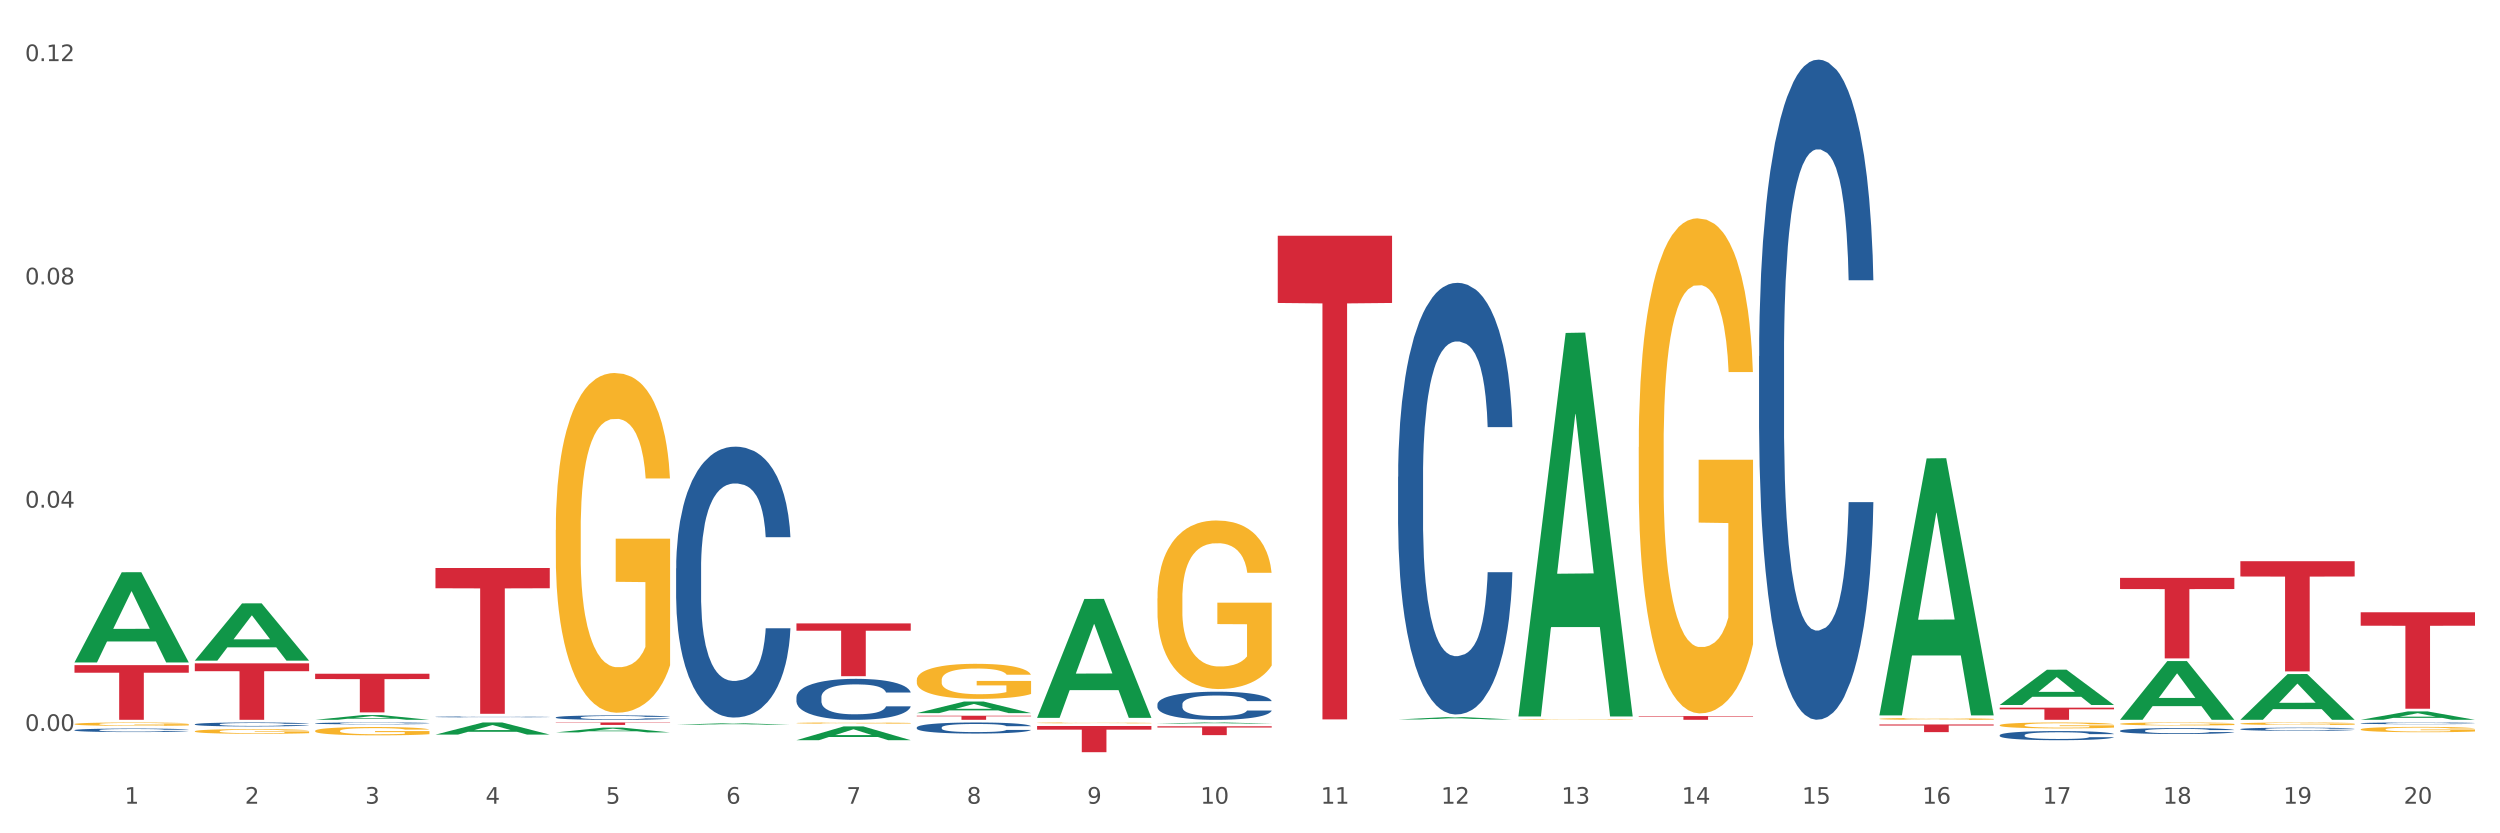 <?xml version="1.0" encoding="utf-8" standalone="no"?>
<!DOCTYPE svg PUBLIC "-//W3C//DTD SVG 1.1//EN"
  "http://www.w3.org/Graphics/SVG/1.1/DTD/svg11.dtd">
<svg xmlns:xlink="http://www.w3.org/1999/xlink" width="1080pt" height="360pt" viewBox="0 0 1080 360" xmlns="http://www.w3.org/2000/svg" version="1.1">
 <rect x="0" y="0" width="1080" height="360" fill="#333333" stroke="none"/>
 <defs>
  <style type="text/css">*{stroke-linejoin: round; stroke-linecap: butt}</style>
 </defs>
 <g id="figure_1">
  <g id="patch_1">
   <path d="M 0 360 
L 1080 360 
L 1080 0 
L 0 0 
z
" style="fill: #ffffff; stroke: #ffffff; stroke-linejoin: miter"/>
  </g>
  <g id="axes_1">
   <g id="matplotlib.axis_1">
    <g id="xtick_1">
     <g id="text_1">
      <!-- 1 -->
      <g style="fill: #4d4d4d" transform="translate(53.812 347.204) scale(0.096 -0.096)">
       <defs>
        <path id="DejaVuSans-31" d="M 794 531 
L 1825 531 
L 1825 4091 
L 703 3866 
L 703 4441 
L 1819 4666 
L 2450 4666 
L 2450 531 
L 3481 531 
L 3481 0 
L 794 0 
L 794 531 
z
" transform="scale(0.016)"/>
       </defs>
       <use xlink:href="#DejaVuSans-31"/>
      </g>
     </g>
    </g>
    <g id="xtick_2">
     <g id="text_2">
      <!-- 2 -->
      <g style="fill: #4d4d4d" transform="translate(105.793 347.204) scale(0.096 -0.096)">
       <defs>
        <path id="DejaVuSans-32" d="M 1228 531 
L 3431 531 
L 3431 0 
L 469 0 
L 469 531 
Q 828 903 1448 1529 
Q 2069 2156 2228 2338 
Q 2531 2678 2651 2914 
Q 2772 3150 2772 3378 
Q 2772 3750 2511 3984 
Q 2250 4219 1831 4219 
Q 1534 4219 1204 4116 
Q 875 4013 500 3803 
L 500 4441 
Q 881 4594 1212 4672 
Q 1544 4750 1819 4750 
Q 2544 4750 2975 4387 
Q 3406 4025 3406 3419 
Q 3406 3131 3298 2873 
Q 3191 2616 2906 2266 
Q 2828 2175 2409 1742 
Q 1991 1309 1228 531 
z
" transform="scale(0.016)"/>
       </defs>
       <use xlink:href="#DejaVuSans-32"/>
      </g>
     </g>
    </g>
    <g id="xtick_3">
     <g id="text_3">
      <!-- 3 -->
      <g style="fill: #4d4d4d" transform="translate(157.774 347.204) scale(0.096 -0.096)">
       <defs>
        <path id="DejaVuSans-33" d="M 2597 2516 
Q 3050 2419 3304 2112 
Q 3559 1806 3559 1356 
Q 3559 666 3084 287 
Q 2609 -91 1734 -91 
Q 1441 -91 1130 -33 
Q 819 25 488 141 
L 488 750 
Q 750 597 1062 519 
Q 1375 441 1716 441 
Q 2309 441 2620 675 
Q 2931 909 2931 1356 
Q 2931 1769 2642 2001 
Q 2353 2234 1838 2234 
L 1294 2234 
L 1294 2753 
L 1863 2753 
Q 2328 2753 2575 2939 
Q 2822 3125 2822 3475 
Q 2822 3834 2567 4026 
Q 2313 4219 1838 4219 
Q 1578 4219 1281 4162 
Q 984 4106 628 3988 
L 628 4550 
Q 988 4650 1302 4700 
Q 1616 4750 1894 4750 
Q 2613 4750 3031 4423 
Q 3450 4097 3450 3541 
Q 3450 3153 3228 2886 
Q 3006 2619 2597 2516 
z
" transform="scale(0.016)"/>
       </defs>
       <use xlink:href="#DejaVuSans-33"/>
      </g>
     </g>
    </g>
    <g id="xtick_4">
     <g id="text_4">
      <!-- 4 -->
      <g style="fill: #4d4d4d" transform="translate(209.756 347.204) scale(0.096 -0.096)">
       <defs>
        <path id="DejaVuSans-34" d="M 2419 4116 
L 825 1625 
L 2419 1625 
L 2419 4116 
z
M 2253 4666 
L 3047 4666 
L 3047 1625 
L 3713 1625 
L 3713 1100 
L 3047 1100 
L 3047 0 
L 2419 0 
L 2419 1100 
L 313 1100 
L 313 1709 
L 2253 4666 
z
" transform="scale(0.016)"/>
       </defs>
       <use xlink:href="#DejaVuSans-34"/>
      </g>
     </g>
    </g>
    <g id="xtick_5">
     <g id="text_5">
      <!-- 5 -->
      <g style="fill: #4d4d4d" transform="translate(261.737 347.204) scale(0.096 -0.096)">
       <defs>
        <path id="DejaVuSans-35" d="M 691 4666 
L 3169 4666 
L 3169 4134 
L 1269 4134 
L 1269 2991 
Q 1406 3038 1543 3061 
Q 1681 3084 1819 3084 
Q 2600 3084 3056 2656 
Q 3513 2228 3513 1497 
Q 3513 744 3044 326 
Q 2575 -91 1722 -91 
Q 1428 -91 1123 -41 
Q 819 9 494 109 
L 494 744 
Q 775 591 1075 516 
Q 1375 441 1709 441 
Q 2250 441 2565 725 
Q 2881 1009 2881 1497 
Q 2881 1984 2565 2268 
Q 2250 2553 1709 2553 
Q 1456 2553 1204 2497 
Q 953 2441 691 2322 
L 691 4666 
z
" transform="scale(0.016)"/>
       </defs>
       <use xlink:href="#DejaVuSans-35"/>
      </g>
     </g>
    </g>
    <g id="xtick_6">
     <g id="text_6">
      <!-- 6 -->
      <g style="fill: #4d4d4d" transform="translate(313.718 347.204) scale(0.096 -0.096)">
       <defs>
        <path id="DejaVuSans-36" d="M 2113 2584 
Q 1688 2584 1439 2293 
Q 1191 2003 1191 1497 
Q 1191 994 1439 701 
Q 1688 409 2113 409 
Q 2538 409 2786 701 
Q 3034 994 3034 1497 
Q 3034 2003 2786 2293 
Q 2538 2584 2113 2584 
z
M 3366 4563 
L 3366 3988 
Q 3128 4100 2886 4159 
Q 2644 4219 2406 4219 
Q 1781 4219 1451 3797 
Q 1122 3375 1075 2522 
Q 1259 2794 1537 2939 
Q 1816 3084 2150 3084 
Q 2853 3084 3261 2657 
Q 3669 2231 3669 1497 
Q 3669 778 3244 343 
Q 2819 -91 2113 -91 
Q 1303 -91 875 529 
Q 447 1150 447 2328 
Q 447 3434 972 4092 
Q 1497 4750 2381 4750 
Q 2619 4750 2861 4703 
Q 3103 4656 3366 4563 
z
" transform="scale(0.016)"/>
       </defs>
       <use xlink:href="#DejaVuSans-36"/>
      </g>
     </g>
    </g>
    <g id="xtick_7">
     <g id="text_7">
      <!-- 7 -->
      <g style="fill: #4d4d4d" transform="translate(365.699 347.204) scale(0.096 -0.096)">
       <defs>
        <path id="DejaVuSans-37" d="M 525 4666 
L 3525 4666 
L 3525 4397 
L 1831 0 
L 1172 0 
L 2766 4134 
L 525 4134 
L 525 4666 
z
" transform="scale(0.016)"/>
       </defs>
       <use xlink:href="#DejaVuSans-37"/>
      </g>
     </g>
    </g>
    <g id="xtick_8">
     <g id="text_8">
      <!-- 8 -->
      <g style="fill: #4d4d4d" transform="translate(417.68 347.204) scale(0.096 -0.096)">
       <defs>
        <path id="DejaVuSans-38" d="M 2034 2216 
Q 1584 2216 1326 1975 
Q 1069 1734 1069 1313 
Q 1069 891 1326 650 
Q 1584 409 2034 409 
Q 2484 409 2743 651 
Q 3003 894 3003 1313 
Q 3003 1734 2745 1975 
Q 2488 2216 2034 2216 
z
M 1403 2484 
Q 997 2584 770 2862 
Q 544 3141 544 3541 
Q 544 4100 942 4425 
Q 1341 4750 2034 4750 
Q 2731 4750 3128 4425 
Q 3525 4100 3525 3541 
Q 3525 3141 3298 2862 
Q 3072 2584 2669 2484 
Q 3125 2378 3379 2068 
Q 3634 1759 3634 1313 
Q 3634 634 3220 271 
Q 2806 -91 2034 -91 
Q 1263 -91 848 271 
Q 434 634 434 1313 
Q 434 1759 690 2068 
Q 947 2378 1403 2484 
z
M 1172 3481 
Q 1172 3119 1398 2916 
Q 1625 2713 2034 2713 
Q 2441 2713 2670 2916 
Q 2900 3119 2900 3481 
Q 2900 3844 2670 4047 
Q 2441 4250 2034 4250 
Q 1625 4250 1398 4047 
Q 1172 3844 1172 3481 
z
" transform="scale(0.016)"/>
       </defs>
       <use xlink:href="#DejaVuSans-38"/>
      </g>
     </g>
    </g>
    <g id="xtick_9">
     <g id="text_9">
      <!-- 9 -->
      <g style="fill: #4d4d4d" transform="translate(469.662 347.204) scale(0.096 -0.096)">
       <defs>
        <path id="DejaVuSans-39" d="M 703 97 
L 703 672 
Q 941 559 1184 500 
Q 1428 441 1663 441 
Q 2288 441 2617 861 
Q 2947 1281 2994 2138 
Q 2813 1869 2534 1725 
Q 2256 1581 1919 1581 
Q 1219 1581 811 2004 
Q 403 2428 403 3163 
Q 403 3881 828 4315 
Q 1253 4750 1959 4750 
Q 2769 4750 3195 4129 
Q 3622 3509 3622 2328 
Q 3622 1225 3098 567 
Q 2575 -91 1691 -91 
Q 1453 -91 1209 -44 
Q 966 3 703 97 
z
M 1959 2075 
Q 2384 2075 2632 2365 
Q 2881 2656 2881 3163 
Q 2881 3666 2632 3958 
Q 2384 4250 1959 4250 
Q 1534 4250 1286 3958 
Q 1038 3666 1038 3163 
Q 1038 2656 1286 2365 
Q 1534 2075 1959 2075 
z
" transform="scale(0.016)"/>
       </defs>
       <use xlink:href="#DejaVuSans-39"/>
      </g>
     </g>
    </g>
    <g id="xtick_10">
     <g id="text_10">
      <!-- 10 -->
      <g style="fill: #4d4d4d" transform="translate(518.589 347.204) scale(0.096 -0.096)">
       <defs>
        <path id="DejaVuSans-30" d="M 2034 4250 
Q 1547 4250 1301 3770 
Q 1056 3291 1056 2328 
Q 1056 1369 1301 889 
Q 1547 409 2034 409 
Q 2525 409 2770 889 
Q 3016 1369 3016 2328 
Q 3016 3291 2770 3770 
Q 2525 4250 2034 4250 
z
M 2034 4750 
Q 2819 4750 3233 4129 
Q 3647 3509 3647 2328 
Q 3647 1150 3233 529 
Q 2819 -91 2034 -91 
Q 1250 -91 836 529 
Q 422 1150 422 2328 
Q 422 3509 836 4129 
Q 1250 4750 2034 4750 
z
" transform="scale(0.016)"/>
       </defs>
       <use xlink:href="#DejaVuSans-31"/>
       <use xlink:href="#DejaVuSans-30" transform="translate(63.623 0)"/>
      </g>
     </g>
    </g>
    <g id="xtick_11">
     <g id="text_11">
      <!-- 11 -->
      <g style="fill: #4d4d4d" transform="translate(570.57 347.204) scale(0.096 -0.096)">
       <use xlink:href="#DejaVuSans-31"/>
       <use xlink:href="#DejaVuSans-31" transform="translate(63.623 0)"/>
      </g>
     </g>
    </g>
    <g id="xtick_12">
     <g id="text_12">
      <!-- 12 -->
      <g style="fill: #4d4d4d" transform="translate(622.551 347.204) scale(0.096 -0.096)">
       <use xlink:href="#DejaVuSans-31"/>
       <use xlink:href="#DejaVuSans-32" transform="translate(63.623 0)"/>
      </g>
     </g>
    </g>
    <g id="xtick_13">
     <g id="text_13">
      <!-- 13 -->
      <g style="fill: #4d4d4d" transform="translate(674.533 347.204) scale(0.096 -0.096)">
       <use xlink:href="#DejaVuSans-31"/>
       <use xlink:href="#DejaVuSans-33" transform="translate(63.623 0)"/>
      </g>
     </g>
    </g>
    <g id="xtick_14">
     <g id="text_14">
      <!-- 14 -->
      <g style="fill: #4d4d4d" transform="translate(726.514 347.204) scale(0.096 -0.096)">
       <use xlink:href="#DejaVuSans-31"/>
       <use xlink:href="#DejaVuSans-34" transform="translate(63.623 0)"/>
      </g>
     </g>
    </g>
    <g id="xtick_15">
     <g id="text_15">
      <!-- 15 -->
      <g style="fill: #4d4d4d" transform="translate(778.495 347.204) scale(0.096 -0.096)">
       <use xlink:href="#DejaVuSans-31"/>
       <use xlink:href="#DejaVuSans-35" transform="translate(63.623 0)"/>
      </g>
     </g>
    </g>
    <g id="xtick_16">
     <g id="text_16">
      <!-- 16 -->
      <g style="fill: #4d4d4d" transform="translate(830.476 347.204) scale(0.096 -0.096)">
       <use xlink:href="#DejaVuSans-31"/>
       <use xlink:href="#DejaVuSans-36" transform="translate(63.623 0)"/>
      </g>
     </g>
    </g>
    <g id="xtick_17">
     <g id="text_17">
      <!-- 17 -->
      <g style="fill: #4d4d4d" transform="translate(882.457 347.204) scale(0.096 -0.096)">
       <use xlink:href="#DejaVuSans-31"/>
       <use xlink:href="#DejaVuSans-37" transform="translate(63.623 0)"/>
      </g>
     </g>
    </g>
    <g id="xtick_18">
     <g id="text_18">
      <!-- 18 -->
      <g style="fill: #4d4d4d" transform="translate(934.439 347.204) scale(0.096 -0.096)">
       <use xlink:href="#DejaVuSans-31"/>
       <use xlink:href="#DejaVuSans-38" transform="translate(63.623 0)"/>
      </g>
     </g>
    </g>
    <g id="xtick_19">
     <g id="text_19">
      <!-- 19 -->
      <g style="fill: #4d4d4d" transform="translate(986.42 347.204) scale(0.096 -0.096)">
       <use xlink:href="#DejaVuSans-31"/>
       <use xlink:href="#DejaVuSans-39" transform="translate(63.623 0)"/>
      </g>
     </g>
    </g>
    <g id="xtick_20">
     <g id="text_20">
      <!-- 20 -->
      <g style="fill: #4d4d4d" transform="translate(1038.401 347.204) scale(0.096 -0.096)">
       <use xlink:href="#DejaVuSans-32"/>
       <use xlink:href="#DejaVuSans-30" transform="translate(63.623 0)"/>
      </g>
     </g>
    </g>
    <g id="xtick_21"/>
    <g id="xtick_22"/>
    <g id="xtick_23"/>
    <g id="xtick_24"/>
    <g id="xtick_25"/>
    <g id="xtick_26"/>
    <g id="xtick_27"/>
    <g id="xtick_28"/>
    <g id="xtick_29"/>
    <g id="xtick_30"/>
    <g id="xtick_31"/>
    <g id="xtick_32"/>
    <g id="xtick_33"/>
    <g id="xtick_34"/>
    <g id="xtick_35"/>
    <g id="xtick_36"/>
    <g id="xtick_37"/>
    <g id="xtick_38"/>
    <g id="xtick_39"/>
   </g>
   <g id="matplotlib.axis_2">
    <g id="ytick_1">
     <g id="text_21">
      <!-- 0.00 -->
      <g style="fill: #4d4d4d" transform="translate(10.8 315.759) scale(0.096 -0.096)">
       <defs>
        <path id="DejaVuSans-2e" d="M 684 794 
L 1344 794 
L 1344 0 
L 684 0 
L 684 794 
z
" transform="scale(0.016)"/>
       </defs>
       <use xlink:href="#DejaVuSans-30"/>
       <use xlink:href="#DejaVuSans-2e" transform="translate(63.623 0)"/>
       <use xlink:href="#DejaVuSans-30" transform="translate(95.41 0)"/>
       <use xlink:href="#DejaVuSans-30" transform="translate(159.033 0)"/>
      </g>
     </g>
    </g>
    <g id="ytick_2">
     <g id="text_22">
      <!-- 0.04 -->
      <g style="fill: #4d4d4d" transform="translate(10.8 219.306) scale(0.096 -0.096)">
       <use xlink:href="#DejaVuSans-30"/>
       <use xlink:href="#DejaVuSans-2e" transform="translate(63.623 0)"/>
       <use xlink:href="#DejaVuSans-30" transform="translate(95.41 0)"/>
       <use xlink:href="#DejaVuSans-34" transform="translate(159.033 0)"/>
      </g>
     </g>
    </g>
    <g id="ytick_3">
     <g id="text_23">
      <!-- 0.08 -->
      <g style="fill: #4d4d4d" transform="translate(10.8 122.853) scale(0.096 -0.096)">
       <use xlink:href="#DejaVuSans-30"/>
       <use xlink:href="#DejaVuSans-2e" transform="translate(63.623 0)"/>
       <use xlink:href="#DejaVuSans-30" transform="translate(95.41 0)"/>
       <use xlink:href="#DejaVuSans-38" transform="translate(159.033 0)"/>
      </g>
     </g>
    </g>
    <g id="ytick_4">
     <g id="text_24">
      <!-- 0.12 -->
      <g style="fill: #4d4d4d" transform="translate(10.8 26.401) scale(0.096 -0.096)">
       <use xlink:href="#DejaVuSans-30"/>
       <use xlink:href="#DejaVuSans-2e" transform="translate(63.623 0)"/>
       <use xlink:href="#DejaVuSans-31" transform="translate(95.41 0)"/>
       <use xlink:href="#DejaVuSans-32" transform="translate(159.033 0)"/>
      </g>
     </g>
    </g>
    <g id="ytick_5"/>
    <g id="ytick_6"/>
    <g id="ytick_7"/>
   </g>
   <g id="PolyCollection_1">
    <path d="M 32.175 286.109 
L 32.226 286.072 
L 52.59 247.212 
L 61.041 247.176 
L 81.557 286.182 
L 71.783 286.182 
L 67.353 277.099 
L 46.328 277.099 
L 46.175 277.245 
L 41.899 286.182 
L 32.175 286.182 
L 32.175 286.109 
L 48.975 271.678 
L 64.706 271.642 
L 56.917 255.49 
L 56.815 255.416 
L 56.713 255.526 
L 48.924 271.642 
L 48.975 271.678 
L 32.175 286.109 
z
" clip-path="url(#p269081dffb)" style="fill: #109648"/>
    <path d="M 84.156 285.368 
L 84.207 285.344 
L 104.571 260.658 
L 113.022 260.635 
L 133.538 285.414 
L 123.764 285.414 
L 119.335 279.644 
L 98.309 279.644 
L 98.156 279.737 
L 93.88 285.414 
L 84.156 285.414 
L 84.156 285.368 
L 100.956 276.2 
L 116.687 276.177 
L 108.898 265.916 
L 108.796 265.87 
L 108.695 265.94 
L 100.905 276.177 
L 100.956 276.2 
L 84.156 285.368 
z
" clip-path="url(#p269081dffb)" style="fill: #109648"/>
    <path d="M 136.137 310.962 
L 136.188 310.96 
L 156.552 308.917 
L 165.003 308.915 
L 185.52 310.966 
L 175.745 310.966 
L 171.316 310.489 
L 150.29 310.489 
L 150.137 310.496 
L 145.861 310.966 
L 136.137 310.966 
L 136.137 310.962 
L 152.938 310.204 
L 168.669 310.202 
L 160.879 309.352 
L 160.778 309.349 
L 160.676 309.354 
L 152.887 310.202 
L 152.938 310.204 
L 136.137 310.962 
z
" clip-path="url(#p269081dffb)" style="fill: #109648"/>
    <path d="M 188.119 317.343 
L 188.17 317.339 
L 208.533 312.116 
L 216.984 312.111 
L 237.501 317.353 
L 227.726 317.353 
L 223.297 316.133 
L 202.271 316.133 
L 202.119 316.152 
L 197.842 317.353 
L 188.119 317.353 
L 188.119 317.343 
L 204.919 315.404 
L 220.65 315.399 
L 212.861 313.229 
L 212.759 313.219 
L 212.657 313.234 
L 204.868 315.399 
L 204.919 315.404 
L 188.119 317.343 
z
" clip-path="url(#p269081dffb)" style="fill: #109648"/>
    <path d="M 240.1 316.401 
L 240.151 316.399 
L 260.514 314.329 
L 268.965 314.327 
L 289.482 316.405 
L 279.707 316.405 
L 275.278 315.921 
L 254.253 315.921 
L 254.1 315.929 
L 249.824 316.405 
L 240.1 316.405 
L 240.1 316.401 
L 256.9 315.632 
L 272.631 315.63 
L 264.842 314.77 
L 264.74 314.766 
L 264.638 314.772 
L 256.849 315.63 
L 256.9 315.632 
L 240.1 316.401 
z
" clip-path="url(#p269081dffb)" style="fill: #109648"/>
    <path d="M 292.081 313.091 
L 292.132 313.09 
L 312.496 312.449 
L 320.947 312.449 
L 341.463 313.092 
L 331.689 313.092 
L 327.259 312.942 
L 306.234 312.942 
L 306.081 312.945 
L 301.805 313.092 
L 292.081 313.092 
L 292.081 313.091 
L 308.881 312.853 
L 324.612 312.852 
L 316.823 312.586 
L 316.721 312.585 
L 316.619 312.586 
L 308.83 312.852 
L 308.881 312.853 
L 292.081 313.091 
z
" clip-path="url(#p269081dffb)" style="fill: #109648"/>
    <path d="M 32.175 287.327 
L 81.557 287.327 
L 81.557 290.612 
L 62.132 290.635 
L 62.132 310.966 
L 51.483 310.966 
L 51.483 290.635 
L 32.175 290.612 
L 32.175 287.35 
L 32.175 287.327 
z
" clip-path="url(#p269081dffb)" style="fill: #d62839"/>
    <path d="M 136.137 291.039 
L 185.52 291.039 
L 185.52 293.364 
L 166.094 293.38 
L 166.094 307.77 
L 155.446 307.77 
L 155.446 293.38 
L 136.137 293.364 
L 136.137 291.055 
L 136.137 291.039 
z
" clip-path="url(#p269081dffb)" style="fill: #d62839"/>
    <path d="M 84.156 286.56 
L 133.538 286.56 
L 133.538 289.951 
L 114.113 289.974 
L 114.113 310.966 
L 103.464 310.966 
L 103.464 289.974 
L 84.156 289.951 
L 84.156 286.582 
L 84.156 286.56 
z
" clip-path="url(#p269081dffb)" style="fill: #d62839"/>
    <path d="M 967.837 242.433 
L 1017.219 242.433 
L 1017.219 249.047 
L 997.794 249.092 
L 997.794 290.031 
L 987.145 290.031 
L 987.145 249.092 
L 967.837 249.047 
L 967.837 242.477 
L 967.837 242.433 
z
" clip-path="url(#p269081dffb)" style="fill: #d62839"/>
    <path d="M 915.855 249.627 
L 965.238 249.627 
L 965.238 254.462 
L 945.812 254.495 
L 945.812 284.422 
L 935.164 284.422 
L 935.164 254.495 
L 915.855 254.462 
L 915.855 249.659 
L 915.855 249.627 
z
" clip-path="url(#p269081dffb)" style="fill: #d62839"/>
    <path d="M 863.874 305.708 
L 913.256 305.708 
L 913.256 306.439 
L 893.831 306.444 
L 893.831 310.966 
L 883.182 310.966 
L 883.182 306.444 
L 863.874 306.439 
L 863.874 305.713 
L 863.874 305.708 
z
" clip-path="url(#p269081dffb)" style="fill: #d62839"/>
    <path d="M 1019.818 264.513 
L 1069.2 264.513 
L 1069.2 270.304 
L 1049.775 270.343 
L 1049.775 306.181 
L 1039.126 306.181 
L 1039.126 270.343 
L 1019.818 270.304 
L 1019.818 264.552 
L 1019.818 264.513 
z
" clip-path="url(#p269081dffb)" style="fill: #d62839"/>
    <path d="M 500.006 312.61 
L 500.057 312.61 
L 520.421 312.112 
L 528.871 312.111 
L 549.388 312.611 
L 539.613 312.611 
L 535.184 312.495 
L 514.159 312.495 
L 514.006 312.497 
L 509.73 312.611 
L 500.006 312.611 
L 500.006 312.61 
L 516.806 312.425 
L 532.537 312.425 
L 524.748 312.218 
L 524.646 312.217 
L 524.544 312.218 
L 516.755 312.425 
L 516.806 312.425 
L 500.006 312.61 
z
" clip-path="url(#p269081dffb)" style="fill: #109648"/>
    <path d="M 448.025 310.01 
L 448.076 309.962 
L 468.439 258.753 
L 476.89 258.704 
L 497.407 310.107 
L 487.632 310.107 
L 483.203 298.137 
L 462.177 298.137 
L 462.025 298.33 
L 457.748 310.107 
L 448.025 310.107 
L 448.025 310.01 
L 464.825 290.994 
L 480.556 290.946 
L 472.767 269.661 
L 472.665 269.564 
L 472.563 269.709 
L 464.774 290.946 
L 464.825 290.994 
L 448.025 310.01 
z
" clip-path="url(#p269081dffb)" style="fill: #109648"/>
    <path d="M 603.968 310.817 
L 604.019 310.816 
L 624.383 309.81 
L 632.834 309.809 
L 653.35 310.818 
L 643.576 310.818 
L 639.147 310.583 
L 618.121 310.583 
L 617.968 310.587 
L 613.692 310.818 
L 603.968 310.818 
L 603.968 310.817 
L 620.768 310.443 
L 636.499 310.442 
L 628.71 310.024 
L 628.608 310.022 
L 628.507 310.025 
L 620.717 310.442 
L 620.768 310.443 
L 603.968 310.817 
z
" clip-path="url(#p269081dffb)" style="fill: #109648"/>
    <path d="M 811.893 312.967 
L 861.275 312.967 
L 861.275 313.429 
L 841.85 313.432 
L 841.85 316.288 
L 831.201 316.288 
L 831.201 313.432 
L 811.893 313.429 
L 811.893 312.97 
L 811.893 312.967 
z
" clip-path="url(#p269081dffb)" style="fill: #d62839"/>
    <path d="M 188.119 309.691 
L 188.177 309.691 
L 188.177 309.681 
L 188.352 309.667 
L 188.994 309.642 
L 189.811 309.623 
L 191.212 309.601 
L 191.971 309.592 
L 192.963 309.582 
L 195.006 309.565 
L 197.341 309.55 
L 198.976 309.543 
L 200.201 309.538 
L 202.945 309.529 
L 204.521 309.525 
L 206.155 309.522 
L 207.556 309.519 
L 209.891 309.517 
L 211.759 309.516 
L 213.919 309.515 
L 215.728 309.516 
L 218.121 309.517 
L 221.624 309.522 
L 222.966 309.524 
L 224.776 309.528 
L 226.644 309.534 
L 228.161 309.54 
L 229.912 309.548 
L 231.722 309.559 
L 233.473 309.572 
L 234.699 309.585 
L 235.691 309.598 
L 236.567 309.614 
L 237.209 309.632 
L 237.501 309.646 
L 226.819 309.646 
L 226.527 309.633 
L 225.943 309.619 
L 225.36 309.609 
L 224.717 309.601 
L 223.725 309.592 
L 222.85 309.587 
L 221.39 309.58 
L 220.048 309.575 
L 218.939 309.573 
L 217.596 309.571 
L 214.736 309.569 
L 212.693 309.569 
L 211.409 309.569 
L 209.833 309.571 
L 208.49 309.574 
L 206.914 309.578 
L 205.688 309.583 
L 204.463 309.589 
L 203.762 309.593 
L 202.711 309.601 
L 202.011 309.607 
L 201.077 309.618 
L 200.552 309.626 
L 199.618 309.647 
L 199.209 309.662 
L 199.034 309.672 
L 198.917 309.683 
L 198.917 309.739 
L 199.268 309.764 
L 199.559 309.775 
L 200.026 309.787 
L 200.902 309.803 
L 202.186 309.818 
L 203.529 309.829 
L 204.638 309.836 
L 205.688 309.841 
L 206.739 309.845 
L 208.023 309.848 
L 209.074 309.85 
L 210.65 309.853 
L 212.518 309.854 
L 213.977 309.854 
L 216.954 309.852 
L 218.297 309.85 
L 219.581 309.848 
L 220.982 309.844 
L 222.091 309.839 
L 222.733 309.836 
L 223.783 309.829 
L 224.601 309.822 
L 225.301 309.814 
L 225.768 309.807 
L 226.293 309.796 
L 226.702 309.784 
L 226.819 309.778 
L 237.501 309.778 
L 237.267 309.79 
L 236.859 309.803 
L 236.041 309.82 
L 235.399 309.829 
L 234.407 309.841 
L 233.356 309.851 
L 231.897 309.862 
L 230.555 309.87 
L 229.154 309.878 
L 227.636 309.884 
L 224.893 309.893 
L 223.9 309.895 
L 221.799 309.9 
L 220.164 309.902 
L 217.771 309.905 
L 215.32 309.906 
L 212.751 309.906 
L 210.475 309.906 
L 207.965 309.904 
L 206.389 309.901 
L 204.638 309.898 
L 202.595 309.893 
L 200.668 309.887 
L 198.859 309.88 
L 197.166 309.872 
L 195.59 309.863 
L 193.547 309.847 
L 192.029 309.832 
L 190.92 309.818 
L 190.162 309.806 
L 189.403 309.791 
L 188.994 309.781 
L 188.352 309.756 
L 188.119 309.733 
L 188.119 309.691 
z
" clip-path="url(#p269081dffb)" style="fill: #255c99"/>
    <path d="M 136.137 312.477 
L 136.196 312.476 
L 136.196 312.456 
L 136.371 312.427 
L 137.013 312.375 
L 137.83 312.336 
L 139.231 312.29 
L 139.99 312.27 
L 140.982 312.249 
L 143.025 312.214 
L 145.36 312.184 
L 146.994 312.168 
L 148.22 312.158 
L 150.964 312.139 
L 152.54 312.131 
L 154.174 312.124 
L 155.575 312.12 
L 157.91 312.114 
L 159.778 312.112 
L 161.938 312.111 
L 163.747 312.112 
L 166.14 312.115 
L 169.643 312.124 
L 170.985 312.129 
L 172.795 312.138 
L 174.662 312.15 
L 176.18 312.162 
L 177.931 312.179 
L 179.741 312.201 
L 181.492 312.23 
L 182.718 312.256 
L 183.71 312.283 
L 184.586 312.317 
L 185.228 312.353 
L 185.52 312.383 
L 174.838 312.383 
L 174.546 312.356 
L 173.962 312.326 
L 173.378 312.306 
L 172.736 312.29 
L 171.744 312.271 
L 170.868 312.259 
L 169.409 312.245 
L 168.067 312.236 
L 166.957 312.231 
L 165.615 312.227 
L 162.755 312.222 
L 160.712 312.222 
L 159.428 312.224 
L 157.852 312.227 
L 156.509 312.233 
L 154.933 312.241 
L 153.707 312.251 
L 152.481 312.264 
L 151.781 312.273 
L 150.73 312.289 
L 150.03 312.302 
L 149.096 312.325 
L 148.57 312.342 
L 147.637 312.384 
L 147.228 312.415 
L 147.053 312.437 
L 146.936 312.461 
L 146.936 312.577 
L 147.286 312.629 
L 147.578 312.651 
L 148.045 312.676 
L 148.921 312.709 
L 150.205 312.741 
L 151.547 312.764 
L 152.656 312.778 
L 153.707 312.788 
L 154.758 312.797 
L 156.042 312.804 
L 157.093 312.809 
L 158.669 312.813 
L 160.537 312.815 
L 161.996 312.815 
L 164.973 312.811 
L 166.315 312.808 
L 167.6 312.803 
L 169 312.794 
L 170.11 312.785 
L 170.752 312.779 
L 171.802 312.765 
L 172.619 312.75 
L 173.32 312.733 
L 173.787 312.718 
L 174.312 312.696 
L 174.721 312.67 
L 174.838 312.657 
L 185.52 312.657 
L 185.286 312.684 
L 184.877 312.71 
L 184.06 312.745 
L 183.418 312.765 
L 182.426 312.789 
L 181.375 312.81 
L 179.916 312.833 
L 178.573 312.85 
L 177.172 312.865 
L 175.655 312.878 
L 172.911 312.897 
L 171.919 312.902 
L 169.818 312.911 
L 168.183 312.916 
L 165.79 312.921 
L 163.338 312.924 
L 160.77 312.925 
L 158.494 312.924 
L 155.984 312.919 
L 154.408 312.915 
L 152.656 312.908 
L 150.613 312.898 
L 148.687 312.885 
L 146.878 312.87 
L 145.185 312.853 
L 143.609 312.834 
L 141.566 312.802 
L 140.048 312.771 
L 138.939 312.742 
L 138.18 312.717 
L 137.422 312.686 
L 137.013 312.664 
L 136.371 312.612 
L 136.137 312.564 
L 136.137 312.477 
z
" clip-path="url(#p269081dffb)" style="fill: #255c99"/>
    <path d="M 344.062 269.3 
L 393.444 269.3 
L 393.444 272.469 
L 374.019 272.491 
L 374.019 292.107 
L 363.37 292.107 
L 363.37 272.491 
L 344.062 272.469 
L 344.062 269.321 
L 344.062 269.3 
z
" clip-path="url(#p269081dffb)" style="fill: #d62839"/>
    <path d="M 448.025 313.635 
L 497.407 313.635 
L 497.407 315.207 
L 477.982 315.218 
L 477.982 324.95 
L 467.333 324.95 
L 467.333 315.218 
L 448.025 315.207 
L 448.025 313.646 
L 448.025 313.635 
z
" clip-path="url(#p269081dffb)" style="fill: #d62839"/>
    <path d="M 500.006 313.756 
L 549.388 313.756 
L 549.388 314.287 
L 529.963 314.29 
L 529.963 317.573 
L 519.314 317.573 
L 519.314 314.29 
L 500.006 314.287 
L 500.006 313.76 
L 500.006 313.756 
z
" clip-path="url(#p269081dffb)" style="fill: #d62839"/>
    <path d="M 707.931 309.335 
L 757.313 309.335 
L 757.313 309.561 
L 737.888 309.563 
L 737.888 310.966 
L 727.239 310.966 
L 727.239 309.563 
L 707.931 309.561 
L 707.931 309.336 
L 707.931 309.335 
z
" clip-path="url(#p269081dffb)" style="fill: #d62839"/>
    <path d="M 551.987 101.84 
L 601.369 101.84 
L 601.369 130.877 
L 581.944 131.073 
L 581.944 310.789 
L 571.295 310.789 
L 571.295 131.073 
L 551.987 130.877 
L 551.987 102.036 
L 551.987 101.84 
z
" clip-path="url(#p269081dffb)" style="fill: #d62839"/>
    <path d="M 240.1 312.111 
L 289.482 312.111 
L 289.482 312.26 
L 270.057 312.261 
L 270.057 313.181 
L 259.408 313.181 
L 259.408 312.261 
L 240.1 312.26 
L 240.1 312.112 
L 240.1 312.111 
z
" clip-path="url(#p269081dffb)" style="fill: #d62839"/>
    <path d="M 188.119 245.368 
L 237.501 245.368 
L 237.501 254.123 
L 218.076 254.183 
L 218.076 308.37 
L 207.427 308.37 
L 207.427 254.183 
L 188.119 254.123 
L 188.119 245.427 
L 188.119 245.368 
z
" clip-path="url(#p269081dffb)" style="fill: #d62839"/>
    <path d="M 396.043 309.209 
L 445.426 309.209 
L 445.426 309.453 
L 426 309.455 
L 426 310.966 
L 415.352 310.966 
L 415.352 309.455 
L 396.043 309.453 
L 396.043 309.211 
L 396.043 309.209 
z
" clip-path="url(#p269081dffb)" style="fill: #d62839"/>
    <path d="M 1019.818 312.451 
L 1019.876 312.451 
L 1019.876 312.431 
L 1020.051 312.405 
L 1020.693 312.357 
L 1021.511 312.32 
L 1022.912 312.277 
L 1023.67 312.259 
L 1024.663 312.239 
L 1026.706 312.207 
L 1029.041 312.179 
L 1030.675 312.164 
L 1031.901 312.154 
L 1034.644 312.137 
L 1036.22 312.129 
L 1037.855 312.123 
L 1039.256 312.119 
L 1041.59 312.114 
L 1043.458 312.112 
L 1045.618 312.111 
L 1047.427 312.112 
L 1049.821 312.115 
L 1053.323 312.123 
L 1054.666 312.128 
L 1056.475 312.136 
L 1058.343 312.147 
L 1059.861 312.158 
L 1061.612 312.174 
L 1063.421 312.195 
L 1065.172 312.221 
L 1066.398 312.246 
L 1067.39 312.271 
L 1068.266 312.302 
L 1068.908 312.336 
L 1069.2 312.364 
L 1058.518 312.364 
L 1058.226 312.339 
L 1057.642 312.311 
L 1057.059 312.293 
L 1056.417 312.277 
L 1055.424 312.26 
L 1054.549 312.249 
L 1053.09 312.236 
L 1051.747 312.228 
L 1050.638 312.223 
L 1049.295 312.219 
L 1046.435 312.214 
L 1044.392 312.214 
L 1043.108 312.216 
L 1041.532 312.219 
L 1040.189 312.224 
L 1038.613 312.232 
L 1037.388 312.241 
L 1036.162 312.253 
L 1035.461 312.261 
L 1034.411 312.277 
L 1033.71 312.289 
L 1032.776 312.31 
L 1032.251 312.326 
L 1031.317 312.365 
L 1030.908 312.394 
L 1030.733 312.414 
L 1030.617 312.436 
L 1030.617 312.544 
L 1030.967 312.592 
L 1031.259 312.613 
L 1031.726 312.637 
L 1032.601 312.667 
L 1033.885 312.697 
L 1035.228 312.718 
L 1036.337 312.731 
L 1037.388 312.741 
L 1038.438 312.749 
L 1039.722 312.756 
L 1040.773 312.76 
L 1042.349 312.764 
L 1044.217 312.766 
L 1045.676 312.766 
L 1048.653 312.762 
L 1049.996 312.759 
L 1051.28 312.754 
L 1052.681 312.747 
L 1053.79 312.738 
L 1054.432 312.732 
L 1055.483 312.719 
L 1056.3 312.705 
L 1057 312.689 
L 1057.467 312.675 
L 1057.993 312.655 
L 1058.401 312.631 
L 1058.518 312.619 
L 1069.2 312.619 
L 1068.967 312.644 
L 1068.558 312.668 
L 1067.741 312.7 
L 1067.099 312.719 
L 1066.106 312.742 
L 1065.056 312.761 
L 1063.596 312.783 
L 1062.254 312.798 
L 1060.853 312.812 
L 1059.335 312.825 
L 1056.592 312.842 
L 1055.599 312.847 
L 1053.498 312.855 
L 1051.864 312.86 
L 1049.47 312.865 
L 1047.019 312.868 
L 1044.451 312.868 
L 1042.174 312.867 
L 1039.664 312.863 
L 1038.088 312.859 
L 1036.337 312.852 
L 1034.294 312.843 
L 1032.368 312.831 
L 1030.558 312.817 
L 1028.865 312.801 
L 1027.289 312.783 
L 1025.246 312.754 
L 1023.729 312.724 
L 1022.62 312.698 
L 1021.861 312.675 
L 1021.102 312.646 
L 1020.693 312.626 
L 1020.051 312.577 
L 1019.818 312.532 
L 1019.818 312.451 
z
" clip-path="url(#p269081dffb)" style="fill: #255c99"/>
    <path d="M 915.855 315.69 
L 915.914 315.688 
L 915.914 315.623 
L 916.089 315.534 
L 916.731 315.37 
L 917.548 315.246 
L 918.949 315.101 
L 919.708 315.041 
L 920.7 314.973 
L 922.743 314.863 
L 925.078 314.77 
L 926.713 314.718 
L 927.938 314.686 
L 930.682 314.627 
L 932.258 314.601 
L 933.892 314.58 
L 935.293 314.566 
L 937.628 314.55 
L 939.496 314.543 
L 941.656 314.541 
L 943.465 314.543 
L 945.858 314.552 
L 949.361 314.58 
L 950.703 314.597 
L 952.513 314.625 
L 954.381 314.662 
L 955.898 314.7 
L 957.649 314.753 
L 959.459 314.823 
L 961.21 314.912 
L 962.436 314.994 
L 963.428 315.08 
L 964.304 315.186 
L 964.946 315.3 
L 965.238 315.396 
L 954.556 315.396 
L 954.264 315.309 
L 953.68 315.216 
L 953.096 315.153 
L 952.454 315.101 
L 951.462 315.043 
L 950.586 315.006 
L 949.127 314.961 
L 947.785 314.933 
L 946.676 314.917 
L 945.333 314.903 
L 942.473 314.889 
L 940.43 314.889 
L 939.146 314.894 
L 937.57 314.905 
L 936.227 314.922 
L 934.651 314.95 
L 933.425 314.98 
L 932.199 315.02 
L 931.499 315.048 
L 930.448 315.099 
L 929.748 315.141 
L 928.814 315.214 
L 928.289 315.265 
L 927.355 315.398 
L 926.946 315.496 
L 926.771 315.564 
L 926.654 315.639 
L 926.654 316.003 
L 927.004 316.167 
L 927.296 316.237 
L 927.763 316.316 
L 928.639 316.419 
L 929.923 316.52 
L 931.265 316.592 
L 932.375 316.637 
L 933.425 316.669 
L 934.476 316.695 
L 935.76 316.718 
L 936.811 316.732 
L 938.387 316.746 
L 940.255 316.753 
L 941.714 316.753 
L 944.691 316.742 
L 946.033 316.73 
L 947.318 316.714 
L 948.719 316.688 
L 949.828 316.66 
L 950.47 316.639 
L 951.52 316.595 
L 952.338 316.548 
L 953.038 316.494 
L 953.505 316.447 
L 954.03 316.377 
L 954.439 316.298 
L 954.556 316.256 
L 965.238 316.256 
L 965.004 316.34 
L 964.596 316.422 
L 963.778 316.531 
L 963.136 316.595 
L 962.144 316.672 
L 961.093 316.737 
L 959.634 316.809 
L 958.291 316.863 
L 956.89 316.91 
L 955.373 316.952 
L 952.629 317.01 
L 951.637 317.027 
L 949.536 317.055 
L 947.901 317.071 
L 945.508 317.088 
L 943.056 317.097 
L 940.488 317.099 
L 938.212 317.095 
L 935.702 317.081 
L 934.126 317.066 
L 932.375 317.045 
L 930.332 317.013 
L 928.405 316.973 
L 926.596 316.926 
L 924.903 316.873 
L 923.327 316.812 
L 921.284 316.711 
L 919.766 316.613 
L 918.657 316.522 
L 917.898 316.445 
L 917.14 316.347 
L 916.731 316.279 
L 916.089 316.116 
L 915.855 315.964 
L 915.855 315.69 
z
" clip-path="url(#p269081dffb)" style="fill: #255c99"/>
    <path d="M 967.837 314.971 
L 967.895 314.97 
L 967.895 314.934 
L 968.07 314.887 
L 968.712 314.798 
L 969.529 314.732 
L 970.93 314.654 
L 971.689 314.621 
L 972.681 314.584 
L 974.724 314.525 
L 977.059 314.475 
L 978.694 314.447 
L 979.92 314.43 
L 982.663 314.398 
L 984.239 314.384 
L 985.873 314.373 
L 987.274 314.365 
L 989.609 314.357 
L 991.477 314.353 
L 993.637 314.351 
L 995.446 314.353 
L 997.84 314.358 
L 1001.342 314.373 
L 1002.684 314.382 
L 1004.494 314.397 
L 1006.362 314.417 
L 1007.879 314.437 
L 1009.631 314.466 
L 1011.44 314.504 
L 1013.191 314.552 
L 1014.417 314.596 
L 1015.409 314.642 
L 1016.285 314.699 
L 1016.927 314.761 
L 1017.219 314.812 
L 1006.537 314.812 
L 1006.245 314.766 
L 1005.661 314.715 
L 1005.078 314.681 
L 1004.435 314.654 
L 1003.443 314.622 
L 1002.568 314.602 
L 1001.108 314.578 
L 999.766 314.563 
L 998.657 314.554 
L 997.314 314.547 
L 994.454 314.539 
L 992.411 314.539 
L 991.127 314.542 
L 989.551 314.548 
L 988.208 314.557 
L 986.632 314.572 
L 985.406 314.588 
L 984.181 314.61 
L 983.48 314.625 
L 982.429 314.652 
L 981.729 314.675 
L 980.795 314.714 
L 980.27 314.742 
L 979.336 314.814 
L 978.927 314.866 
L 978.752 314.903 
L 978.635 314.943 
L 978.635 315.14 
L 978.986 315.228 
L 979.277 315.266 
L 979.744 315.308 
L 980.62 315.364 
L 981.904 315.418 
L 983.247 315.457 
L 984.356 315.481 
L 985.406 315.499 
L 986.457 315.512 
L 987.741 315.525 
L 988.792 315.533 
L 990.368 315.54 
L 992.236 315.544 
L 993.695 315.544 
L 996.672 315.538 
L 998.015 315.531 
L 999.299 315.523 
L 1000.7 315.509 
L 1001.809 315.494 
L 1002.451 315.482 
L 1003.502 315.458 
L 1004.319 315.433 
L 1005.019 315.404 
L 1005.486 315.379 
L 1006.012 315.341 
L 1006.42 315.298 
L 1006.537 315.276 
L 1017.219 315.276 
L 1016.985 315.321 
L 1016.577 315.365 
L 1015.76 315.424 
L 1015.117 315.458 
L 1014.125 315.5 
L 1013.074 315.535 
L 1011.615 315.574 
L 1010.273 315.603 
L 1008.872 315.628 
L 1007.354 315.651 
L 1004.611 315.682 
L 1003.618 315.691 
L 1001.517 315.706 
L 999.883 315.715 
L 997.489 315.724 
L 995.038 315.729 
L 992.469 315.73 
L 990.193 315.728 
L 987.683 315.72 
L 986.107 315.713 
L 984.356 315.701 
L 982.313 315.684 
L 980.386 315.662 
L 978.577 315.637 
L 976.884 315.608 
L 975.308 315.575 
L 973.265 315.521 
L 971.748 315.468 
L 970.638 315.419 
L 969.88 315.378 
L 969.121 315.325 
L 968.712 315.288 
L 968.07 315.2 
L 967.837 315.118 
L 967.837 314.971 
z
" clip-path="url(#p269081dffb)" style="fill: #255c99"/>
    <path d="M 863.874 317.589 
L 863.933 317.586 
L 863.933 317.485 
L 864.108 317.347 
L 864.75 317.094 
L 865.567 316.902 
L 866.968 316.678 
L 867.727 316.584 
L 868.719 316.479 
L 870.762 316.31 
L 873.097 316.165 
L 874.731 316.085 
L 875.957 316.035 
L 878.701 315.944 
L 880.277 315.905 
L 881.911 315.872 
L 883.312 315.85 
L 885.647 315.825 
L 887.515 315.814 
L 889.674 315.811 
L 891.484 315.814 
L 893.877 315.829 
L 897.379 315.872 
L 898.722 315.897 
L 900.531 315.941 
L 902.399 315.999 
L 903.917 316.056 
L 905.668 316.14 
L 907.478 316.248 
L 909.229 316.385 
L 910.455 316.512 
L 911.447 316.646 
L 912.322 316.808 
L 912.965 316.986 
L 913.256 317.134 
L 902.574 317.134 
L 902.283 317 
L 901.699 316.855 
L 901.115 316.758 
L 900.473 316.678 
L 899.481 316.588 
L 898.605 316.53 
L 897.146 316.461 
L 895.803 316.418 
L 894.694 316.393 
L 893.352 316.371 
L 890.492 316.349 
L 888.449 316.349 
L 887.164 316.357 
L 885.588 316.375 
L 884.246 316.4 
L 882.67 316.443 
L 881.444 316.49 
L 880.218 316.552 
L 879.518 316.595 
L 878.467 316.675 
L 877.767 316.74 
L 876.833 316.852 
L 876.307 316.931 
L 875.373 317.138 
L 874.965 317.289 
L 874.79 317.394 
L 874.673 317.51 
L 874.673 318.074 
L 875.023 318.327 
L 875.315 318.436 
L 875.782 318.558 
L 876.658 318.718 
L 877.942 318.873 
L 879.284 318.985 
L 880.393 319.054 
L 881.444 319.104 
L 882.495 319.144 
L 883.779 319.18 
L 884.83 319.202 
L 886.406 319.224 
L 888.273 319.235 
L 889.733 319.235 
L 892.71 319.216 
L 894.052 319.198 
L 895.336 319.173 
L 896.737 319.133 
L 897.846 319.09 
L 898.488 319.057 
L 899.539 318.989 
L 900.356 318.916 
L 901.057 318.833 
L 901.524 318.761 
L 902.049 318.652 
L 902.458 318.53 
L 902.574 318.464 
L 913.256 318.464 
L 913.023 318.595 
L 912.614 318.721 
L 911.797 318.891 
L 911.155 318.989 
L 910.163 319.108 
L 909.112 319.209 
L 907.653 319.321 
L 906.31 319.405 
L 904.909 319.477 
L 903.392 319.542 
L 900.648 319.632 
L 899.656 319.658 
L 897.555 319.701 
L 895.92 319.726 
L 893.527 319.752 
L 891.075 319.766 
L 888.507 319.77 
L 886.23 319.762 
L 883.72 319.741 
L 882.144 319.719 
L 880.393 319.687 
L 878.35 319.636 
L 876.424 319.574 
L 874.615 319.502 
L 872.922 319.419 
L 871.346 319.325 
L 869.303 319.169 
L 867.785 319.018 
L 866.676 318.877 
L 865.917 318.757 
L 865.158 318.605 
L 864.75 318.501 
L 864.108 318.248 
L 863.874 318.012 
L 863.874 317.589 
z
" clip-path="url(#p269081dffb)" style="fill: #255c99"/>
    <path d="M 759.912 153.895 
L 759.97 153.634 
L 759.97 146.342 
L 760.145 136.445 
L 760.787 118.215 
L 761.605 104.411 
L 763.006 88.264 
L 763.764 81.493 
L 764.757 73.94 
L 766.8 61.7 
L 769.135 51.282 
L 770.769 45.553 
L 771.995 41.907 
L 774.738 35.396 
L 776.314 32.531 
L 777.949 30.187 
L 779.349 28.624 
L 781.684 26.801 
L 783.552 26.02 
L 785.712 25.759 
L 787.521 26.02 
L 789.915 27.062 
L 793.417 30.187 
L 794.76 32.01 
L 796.569 35.135 
L 798.437 39.302 
L 799.955 43.469 
L 801.706 49.459 
L 803.515 57.272 
L 805.266 67.169 
L 806.492 76.284 
L 807.484 85.92 
L 808.36 97.64 
L 809.002 110.402 
L 809.294 121.079 
L 798.612 121.079 
L 798.32 111.443 
L 797.736 101.026 
L 797.153 93.994 
L 796.511 88.264 
L 795.518 81.753 
L 794.643 77.586 
L 793.183 72.638 
L 791.841 69.513 
L 790.732 67.69 
L 789.389 66.127 
L 786.529 64.565 
L 784.486 64.565 
L 783.202 65.085 
L 781.626 66.388 
L 780.283 68.211 
L 778.707 71.336 
L 777.482 74.722 
L 776.256 79.149 
L 775.555 82.274 
L 774.505 88.004 
L 773.804 92.692 
L 772.87 100.765 
L 772.345 106.495 
L 771.411 121.34 
L 771.002 132.278 
L 770.827 139.831 
L 770.711 148.165 
L 770.711 188.793 
L 771.061 207.024 
L 771.353 214.837 
L 771.82 223.692 
L 772.695 235.151 
L 773.979 246.35 
L 775.322 254.423 
L 776.431 259.372 
L 777.482 263.018 
L 778.532 265.882 
L 779.816 268.487 
L 780.867 270.049 
L 782.443 271.612 
L 784.311 272.393 
L 785.77 272.393 
L 788.747 271.091 
L 790.09 269.789 
L 791.374 267.966 
L 792.775 265.101 
L 793.884 261.976 
L 794.526 259.632 
L 795.577 254.684 
L 796.394 249.475 
L 797.094 243.485 
L 797.561 238.276 
L 798.087 230.463 
L 798.495 221.608 
L 798.612 216.92 
L 809.294 216.92 
L 809.061 226.296 
L 808.652 235.411 
L 807.835 247.652 
L 807.193 254.684 
L 806.2 263.278 
L 805.15 270.57 
L 803.69 278.644 
L 802.348 284.634 
L 800.947 289.843 
L 799.429 294.531 
L 796.686 301.041 
L 795.693 302.865 
L 793.592 305.99 
L 791.958 307.813 
L 789.564 309.636 
L 787.113 310.678 
L 784.545 310.938 
L 782.268 310.417 
L 779.758 308.855 
L 778.182 307.292 
L 776.431 304.948 
L 774.388 301.302 
L 772.462 296.874 
L 770.652 291.666 
L 768.959 285.676 
L 767.383 278.904 
L 765.34 267.706 
L 763.823 256.767 
L 762.714 246.61 
L 761.955 238.016 
L 761.196 227.077 
L 760.787 219.525 
L 760.145 201.294 
L 759.912 184.366 
L 759.912 153.895 
z
" clip-path="url(#p269081dffb)" style="fill: #255c99"/>
    <path d="M 240.1 309.91 
L 240.158 309.909 
L 240.158 309.86 
L 240.333 309.793 
L 240.975 309.671 
L 241.793 309.578 
L 243.193 309.469 
L 243.952 309.424 
L 244.945 309.373 
L 246.988 309.291 
L 249.322 309.221 
L 250.957 309.182 
L 252.183 309.158 
L 254.926 309.114 
L 256.502 309.095 
L 258.137 309.079 
L 259.537 309.068 
L 261.872 309.056 
L 263.74 309.051 
L 265.9 309.049 
L 267.709 309.051 
L 270.103 309.058 
L 273.605 309.079 
L 274.947 309.091 
L 276.757 309.112 
L 278.625 309.14 
L 280.143 309.168 
L 281.894 309.208 
L 283.703 309.261 
L 285.454 309.327 
L 286.68 309.389 
L 287.672 309.453 
L 288.548 309.532 
L 289.19 309.618 
L 289.482 309.69 
L 278.8 309.69 
L 278.508 309.625 
L 277.924 309.555 
L 277.341 309.508 
L 276.699 309.469 
L 275.706 309.425 
L 274.831 309.397 
L 273.371 309.364 
L 272.029 309.343 
L 270.92 309.331 
L 269.577 309.32 
L 266.717 309.31 
L 264.674 309.31 
L 263.39 309.313 
L 261.814 309.322 
L 260.471 309.334 
L 258.895 309.355 
L 257.67 309.378 
L 256.444 309.408 
L 255.743 309.429 
L 254.693 309.467 
L 253.992 309.499 
L 253.058 309.553 
L 252.533 309.592 
L 251.599 309.692 
L 251.19 309.765 
L 251.015 309.816 
L 250.899 309.872 
L 250.899 310.145 
L 251.249 310.268 
L 251.541 310.32 
L 252.008 310.38 
L 252.883 310.457 
L 254.167 310.532 
L 255.51 310.586 
L 256.619 310.619 
L 257.67 310.644 
L 258.72 310.663 
L 260.004 310.681 
L 261.055 310.691 
L 262.631 310.702 
L 264.499 310.707 
L 265.958 310.707 
L 268.935 310.698 
L 270.278 310.689 
L 271.562 310.677 
L 272.963 310.658 
L 274.072 310.637 
L 274.714 310.621 
L 275.765 310.588 
L 276.582 310.553 
L 277.282 310.513 
L 277.749 310.478 
L 278.275 310.425 
L 278.683 310.366 
L 278.8 310.334 
L 289.482 310.334 
L 289.248 310.397 
L 288.84 310.458 
L 288.023 310.541 
L 287.381 310.588 
L 286.388 310.646 
L 285.338 310.695 
L 283.878 310.749 
L 282.536 310.789 
L 281.135 310.824 
L 279.617 310.856 
L 276.874 310.9 
L 275.881 310.912 
L 273.78 310.933 
L 272.146 310.945 
L 269.752 310.957 
L 267.301 310.964 
L 264.733 310.966 
L 262.456 310.963 
L 259.946 310.952 
L 258.37 310.942 
L 256.619 310.926 
L 254.576 310.901 
L 252.65 310.871 
L 250.84 310.836 
L 249.147 310.796 
L 247.571 310.751 
L 245.528 310.675 
L 244.011 310.602 
L 242.902 310.534 
L 242.143 310.476 
L 241.384 310.402 
L 240.975 310.352 
L 240.333 310.229 
L 240.1 310.115 
L 240.1 309.91 
z
" clip-path="url(#p269081dffb)" style="fill: #255c99"/>
    <path d="M 655.949 309.213 
L 656 309.058 
L 676.364 143.827 
L 684.815 143.671 
L 705.332 309.525 
L 695.557 309.525 
L 691.128 270.903 
L 670.102 270.903 
L 669.95 271.526 
L 665.673 309.525 
L 655.949 309.525 
L 655.949 309.213 
L 672.75 247.855 
L 688.481 247.7 
L 680.691 179.022 
L 680.59 178.711 
L 680.488 179.178 
L 672.699 247.7 
L 672.75 247.855 
L 655.949 309.213 
z
" clip-path="url(#p269081dffb)" style="fill: #109648"/>
    <path d="M 811.893 308.832 
L 811.944 308.728 
L 832.308 198.033 
L 840.759 197.928 
L 861.275 309.041 
L 851.501 309.041 
L 847.071 283.167 
L 826.046 283.167 
L 825.893 283.584 
L 821.617 309.041 
L 811.893 309.041 
L 811.893 308.832 
L 828.693 267.726 
L 844.424 267.622 
L 836.635 221.612 
L 836.533 221.403 
L 836.431 221.716 
L 828.642 267.622 
L 828.693 267.726 
L 811.893 308.832 
z
" clip-path="url(#p269081dffb)" style="fill: #109648"/>
    <path d="M 84.156 312.882 
L 84.215 312.88 
L 84.215 312.836 
L 84.39 312.777 
L 85.032 312.667 
L 85.849 312.584 
L 87.25 312.487 
L 88.009 312.446 
L 89.001 312.401 
L 91.044 312.327 
L 93.379 312.265 
L 95.013 312.23 
L 96.239 312.209 
L 98.983 312.169 
L 100.559 312.152 
L 102.193 312.138 
L 103.594 312.129 
L 105.929 312.118 
L 107.797 312.113 
L 109.956 312.111 
L 111.766 312.113 
L 114.159 312.119 
L 117.661 312.138 
L 119.004 312.149 
L 120.813 312.168 
L 122.681 312.193 
L 124.199 312.218 
L 125.95 312.254 
L 127.76 312.301 
L 129.511 312.36 
L 130.737 312.415 
L 131.729 312.473 
L 132.604 312.544 
L 133.246 312.62 
L 133.538 312.684 
L 122.856 312.684 
L 122.565 312.627 
L 121.981 312.564 
L 121.397 312.522 
L 120.755 312.487 
L 119.763 312.448 
L 118.887 312.423 
L 117.428 312.393 
L 116.085 312.374 
L 114.976 312.364 
L 113.634 312.354 
L 110.774 312.345 
L 108.731 312.345 
L 107.446 312.348 
L 105.87 312.356 
L 104.528 312.367 
L 102.952 312.385 
L 101.726 312.406 
L 100.5 312.432 
L 99.8 312.451 
L 98.749 312.486 
L 98.049 312.514 
L 97.115 312.562 
L 96.589 312.597 
L 95.655 312.686 
L 95.247 312.752 
L 95.072 312.797 
L 94.955 312.847 
L 94.955 313.092 
L 95.305 313.201 
L 95.597 313.248 
L 96.064 313.301 
L 96.94 313.37 
L 98.224 313.438 
L 99.566 313.486 
L 100.675 313.516 
L 101.726 313.538 
L 102.777 313.555 
L 104.061 313.571 
L 105.112 313.58 
L 106.688 313.589 
L 108.555 313.594 
L 110.015 313.594 
L 112.992 313.586 
L 114.334 313.578 
L 115.618 313.567 
L 117.019 313.55 
L 118.128 313.531 
L 118.77 313.517 
L 119.821 313.488 
L 120.638 313.456 
L 121.339 313.42 
L 121.806 313.389 
L 122.331 313.342 
L 122.74 313.289 
L 122.856 313.261 
L 133.538 313.261 
L 133.305 313.317 
L 132.896 313.372 
L 132.079 313.445 
L 131.437 313.488 
L 130.445 313.539 
L 129.394 313.583 
L 127.935 313.632 
L 126.592 313.668 
L 125.191 313.699 
L 123.674 313.727 
L 120.93 313.766 
L 119.938 313.777 
L 117.836 313.796 
L 116.202 313.807 
L 113.809 313.818 
L 111.357 313.824 
L 108.789 313.826 
L 106.512 313.823 
L 104.002 313.813 
L 102.426 313.804 
L 100.675 313.79 
L 98.632 313.768 
L 96.706 313.741 
L 94.897 313.71 
L 93.204 313.674 
L 91.628 313.633 
L 89.585 313.566 
L 88.067 313.5 
L 86.958 313.439 
L 86.199 313.387 
L 85.44 313.322 
L 85.032 313.276 
L 84.39 313.167 
L 84.156 313.065 
L 84.156 312.882 
z
" clip-path="url(#p269081dffb)" style="fill: #255c99"/>
    <path d="M 500.006 304.276 
L 500.064 304.265 
L 500.064 303.954 
L 500.239 303.532 
L 500.881 302.756 
L 501.699 302.168 
L 503.1 301.48 
L 503.858 301.191 
L 504.851 300.869 
L 506.894 300.348 
L 509.228 299.904 
L 510.863 299.66 
L 512.089 299.505 
L 514.832 299.227 
L 516.408 299.105 
L 518.043 299.006 
L 519.443 298.939 
L 521.778 298.861 
L 523.646 298.828 
L 525.806 298.817 
L 527.615 298.828 
L 530.009 298.872 
L 533.511 299.006 
L 534.854 299.083 
L 536.663 299.216 
L 538.531 299.394 
L 540.049 299.571 
L 541.8 299.827 
L 543.609 300.159 
L 545.36 300.581 
L 546.586 300.969 
L 547.578 301.38 
L 548.454 301.879 
L 549.096 302.423 
L 549.388 302.878 
L 538.706 302.878 
L 538.414 302.467 
L 537.83 302.023 
L 537.247 301.724 
L 536.605 301.48 
L 535.612 301.202 
L 534.737 301.025 
L 533.277 300.814 
L 531.935 300.681 
L 530.826 300.603 
L 529.483 300.537 
L 526.623 300.47 
L 524.58 300.47 
L 523.296 300.492 
L 521.72 300.548 
L 520.377 300.625 
L 518.801 300.759 
L 517.576 300.903 
L 516.35 301.091 
L 515.649 301.225 
L 514.599 301.469 
L 513.898 301.668 
L 512.964 302.012 
L 512.439 302.256 
L 511.505 302.889 
L 511.096 303.355 
L 510.921 303.677 
L 510.805 304.032 
L 510.805 305.762 
L 511.155 306.539 
L 511.447 306.872 
L 511.914 307.249 
L 512.789 307.737 
L 514.073 308.214 
L 515.416 308.558 
L 516.525 308.769 
L 517.576 308.925 
L 518.626 309.047 
L 519.91 309.158 
L 520.961 309.224 
L 522.537 309.291 
L 524.405 309.324 
L 525.864 309.324 
L 528.841 309.268 
L 530.184 309.213 
L 531.468 309.135 
L 532.869 309.013 
L 533.978 308.88 
L 534.62 308.78 
L 535.671 308.569 
L 536.488 308.348 
L 537.188 308.092 
L 537.655 307.87 
L 538.181 307.538 
L 538.589 307.16 
L 538.706 306.961 
L 549.388 306.961 
L 549.154 307.36 
L 548.746 307.748 
L 547.929 308.27 
L 547.287 308.569 
L 546.294 308.936 
L 545.244 309.246 
L 543.784 309.59 
L 542.442 309.845 
L 541.041 310.067 
L 539.523 310.267 
L 536.78 310.544 
L 535.787 310.622 
L 533.686 310.755 
L 532.052 310.833 
L 529.658 310.911 
L 527.207 310.955 
L 524.639 310.966 
L 522.362 310.944 
L 519.852 310.877 
L 518.276 310.811 
L 516.525 310.711 
L 514.482 310.556 
L 512.556 310.367 
L 510.746 310.145 
L 509.053 309.89 
L 507.477 309.601 
L 505.434 309.124 
L 503.917 308.658 
L 502.808 308.226 
L 502.049 307.859 
L 501.29 307.393 
L 500.881 307.072 
L 500.239 306.295 
L 500.006 305.574 
L 500.006 304.276 
z
" clip-path="url(#p269081dffb)" style="fill: #255c99"/>
    <path d="M 396.043 314.265 
L 396.102 314.261 
L 396.102 314.138 
L 396.277 313.972 
L 396.919 313.665 
L 397.736 313.433 
L 399.137 313.162 
L 399.896 313.048 
L 400.888 312.921 
L 402.931 312.716 
L 405.266 312.54 
L 406.9 312.444 
L 408.126 312.383 
L 410.87 312.273 
L 412.446 312.225 
L 414.08 312.186 
L 415.481 312.16 
L 417.816 312.129 
L 419.684 312.116 
L 421.844 312.111 
L 423.653 312.116 
L 426.046 312.133 
L 429.549 312.186 
L 430.891 312.216 
L 432.701 312.269 
L 434.568 312.339 
L 436.086 312.409 
L 437.837 312.51 
L 439.647 312.641 
L 441.398 312.807 
L 442.624 312.961 
L 443.616 313.123 
L 444.492 313.32 
L 445.134 313.534 
L 445.426 313.714 
L 434.744 313.714 
L 434.452 313.552 
L 433.868 313.377 
L 433.284 313.258 
L 432.642 313.162 
L 431.65 313.053 
L 430.774 312.983 
L 429.315 312.899 
L 427.973 312.847 
L 426.863 312.816 
L 425.521 312.79 
L 422.661 312.764 
L 420.618 312.764 
L 419.334 312.772 
L 417.758 312.794 
L 416.415 312.825 
L 414.839 312.877 
L 413.613 312.934 
L 412.387 313.009 
L 411.687 313.061 
L 410.636 313.158 
L 409.936 313.236 
L 409.002 313.372 
L 408.477 313.468 
L 407.543 313.718 
L 407.134 313.902 
L 406.959 314.029 
L 406.842 314.169 
L 406.842 314.852 
L 407.192 315.158 
L 407.484 315.289 
L 407.951 315.438 
L 408.827 315.631 
L 410.111 315.819 
L 411.453 315.955 
L 412.563 316.038 
L 413.613 316.099 
L 414.664 316.147 
L 415.948 316.191 
L 416.999 316.217 
L 418.575 316.244 
L 420.443 316.257 
L 421.902 316.257 
L 424.879 316.235 
L 426.221 316.213 
L 427.506 316.182 
L 428.906 316.134 
L 430.016 316.082 
L 430.658 316.042 
L 431.708 315.959 
L 432.526 315.872 
L 433.226 315.771 
L 433.693 315.683 
L 434.218 315.552 
L 434.627 315.403 
L 434.744 315.324 
L 445.426 315.324 
L 445.192 315.482 
L 444.783 315.635 
L 443.966 315.841 
L 443.324 315.959 
L 442.332 316.104 
L 441.281 316.226 
L 439.822 316.362 
L 438.479 316.463 
L 437.078 316.55 
L 435.561 316.629 
L 432.817 316.738 
L 431.825 316.769 
L 429.724 316.822 
L 428.089 316.852 
L 425.696 316.883 
L 423.244 316.9 
L 420.676 316.905 
L 418.4 316.896 
L 415.89 316.87 
L 414.314 316.843 
L 412.563 316.804 
L 410.52 316.743 
L 408.593 316.668 
L 406.784 316.581 
L 405.091 316.48 
L 403.515 316.366 
L 401.472 316.178 
L 399.954 315.994 
L 398.845 315.824 
L 398.086 315.679 
L 397.328 315.495 
L 396.919 315.368 
L 396.277 315.062 
L 396.043 314.777 
L 396.043 314.265 
z
" clip-path="url(#p269081dffb)" style="fill: #255c99"/>
    <path d="M 344.062 301.211 
L 344.121 301.195 
L 344.121 300.742 
L 344.296 300.127 
L 344.938 298.995 
L 345.755 298.138 
L 347.156 297.135 
L 347.915 296.714 
L 348.907 296.245 
L 350.95 295.484 
L 353.285 294.837 
L 354.919 294.482 
L 356.145 294.255 
L 358.889 293.851 
L 360.465 293.673 
L 362.099 293.527 
L 363.5 293.43 
L 365.835 293.317 
L 367.703 293.268 
L 369.862 293.252 
L 371.672 293.268 
L 374.065 293.333 
L 377.567 293.527 
L 378.91 293.64 
L 380.719 293.834 
L 382.587 294.093 
L 384.105 294.352 
L 385.856 294.724 
L 387.666 295.209 
L 389.417 295.824 
L 390.643 296.39 
L 391.635 296.989 
L 392.51 297.717 
L 393.153 298.51 
L 393.444 299.173 
L 382.762 299.173 
L 382.471 298.574 
L 381.887 297.927 
L 381.303 297.49 
L 380.661 297.135 
L 379.669 296.73 
L 378.793 296.471 
L 377.334 296.164 
L 375.991 295.97 
L 374.882 295.857 
L 373.54 295.76 
L 370.68 295.662 
L 368.637 295.662 
L 367.352 295.695 
L 365.776 295.776 
L 364.434 295.889 
L 362.858 296.083 
L 361.632 296.293 
L 360.406 296.568 
L 359.706 296.762 
L 358.655 297.118 
L 357.955 297.41 
L 357.021 297.911 
L 356.495 298.267 
L 355.561 299.189 
L 355.153 299.869 
L 354.978 300.338 
L 354.861 300.855 
L 354.861 303.379 
L 355.211 304.511 
L 355.503 304.997 
L 355.97 305.547 
L 356.846 306.258 
L 358.13 306.954 
L 359.472 307.456 
L 360.581 307.763 
L 361.632 307.989 
L 362.683 308.167 
L 363.967 308.329 
L 365.018 308.426 
L 366.594 308.523 
L 368.461 308.572 
L 369.921 308.572 
L 372.898 308.491 
L 374.24 308.41 
L 375.524 308.297 
L 376.925 308.119 
L 378.034 307.925 
L 378.676 307.779 
L 379.727 307.472 
L 380.544 307.148 
L 381.245 306.776 
L 381.712 306.453 
L 382.237 305.967 
L 382.646 305.417 
L 382.762 305.126 
L 393.444 305.126 
L 393.211 305.708 
L 392.802 306.275 
L 391.985 307.035 
L 391.343 307.472 
L 390.351 308.006 
L 389.3 308.459 
L 387.841 308.96 
L 386.498 309.332 
L 385.097 309.656 
L 383.58 309.947 
L 380.836 310.351 
L 379.844 310.465 
L 377.742 310.659 
L 376.108 310.772 
L 373.715 310.885 
L 371.263 310.95 
L 368.695 310.966 
L 366.418 310.934 
L 363.908 310.837 
L 362.332 310.74 
L 360.581 310.594 
L 358.538 310.367 
L 356.612 310.092 
L 354.803 309.769 
L 353.11 309.397 
L 351.534 308.976 
L 349.491 308.281 
L 347.973 307.601 
L 346.864 306.97 
L 346.105 306.436 
L 345.346 305.757 
L 344.938 305.288 
L 344.296 304.155 
L 344.062 303.104 
L 344.062 301.211 
z
" clip-path="url(#p269081dffb)" style="fill: #255c99"/>
    <path d="M 292.081 245.538 
L 292.139 245.431 
L 292.139 242.438 
L 292.315 238.377 
L 292.957 230.895 
L 293.774 225.23 
L 295.175 218.604 
L 295.934 215.825 
L 296.926 212.725 
L 298.969 207.702 
L 301.304 203.427 
L 302.938 201.075 
L 304.164 199.579 
L 306.907 196.907 
L 308.483 195.731 
L 310.118 194.769 
L 311.519 194.128 
L 313.854 193.38 
L 315.721 193.059 
L 317.881 192.952 
L 319.691 193.059 
L 322.084 193.487 
L 325.586 194.769 
L 326.929 195.517 
L 328.738 196.8 
L 330.606 198.51 
L 332.124 200.22 
L 333.875 202.678 
L 335.684 205.885 
L 337.436 209.946 
L 338.661 213.687 
L 339.654 217.642 
L 340.529 222.452 
L 341.171 227.689 
L 341.463 232.071 
L 330.781 232.071 
L 330.489 228.116 
L 329.906 223.841 
L 329.322 220.955 
L 328.68 218.604 
L 327.688 215.932 
L 326.812 214.222 
L 325.353 212.191 
L 324.01 210.908 
L 322.901 210.16 
L 321.559 209.519 
L 318.698 208.878 
L 316.655 208.878 
L 315.371 209.091 
L 313.795 209.626 
L 312.453 210.374 
L 310.877 211.656 
L 309.651 213.046 
L 308.425 214.863 
L 307.725 216.146 
L 306.674 218.497 
L 305.973 220.421 
L 305.039 223.734 
L 304.514 226.086 
L 303.58 232.178 
L 303.172 236.667 
L 302.996 239.766 
L 302.88 243.187 
L 302.88 259.86 
L 303.23 267.342 
L 303.522 270.548 
L 303.989 274.182 
L 304.864 278.885 
L 306.149 283.481 
L 307.491 286.794 
L 308.6 288.825 
L 309.651 290.321 
L 310.701 291.497 
L 311.986 292.566 
L 313.036 293.207 
L 314.612 293.849 
L 316.48 294.169 
L 317.94 294.169 
L 320.916 293.635 
L 322.259 293.1 
L 323.543 292.352 
L 324.944 291.177 
L 326.053 289.894 
L 326.695 288.932 
L 327.746 286.901 
L 328.563 284.764 
L 329.264 282.305 
L 329.731 280.168 
L 330.256 276.961 
L 330.664 273.327 
L 330.781 271.403 
L 341.463 271.403 
L 341.23 275.251 
L 340.821 278.992 
L 340.004 284.015 
L 339.362 286.901 
L 338.369 290.428 
L 337.319 293.421 
L 335.86 296.734 
L 334.517 299.193 
L 333.116 301.33 
L 331.598 303.254 
L 328.855 305.926 
L 327.863 306.674 
L 325.761 307.957 
L 324.127 308.705 
L 321.734 309.453 
L 319.282 309.881 
L 316.714 309.988 
L 314.437 309.774 
L 311.927 309.133 
L 310.351 308.491 
L 308.6 307.529 
L 306.557 306.033 
L 304.631 304.216 
L 302.821 302.078 
L 301.129 299.62 
L 299.553 296.841 
L 297.51 292.245 
L 295.992 287.756 
L 294.883 283.588 
L 294.124 280.061 
L 293.365 275.572 
L 292.957 272.472 
L 292.315 264.99 
L 292.081 258.043 
L 292.081 245.538 
z
" clip-path="url(#p269081dffb)" style="fill: #255c99"/>
    <path d="M 603.968 205.969 
L 604.027 205.798 
L 604.027 201.03 
L 604.202 194.558 
L 604.844 182.637 
L 605.661 173.61 
L 607.062 163.051 
L 607.821 158.623 
L 608.813 153.684 
L 610.856 145.68 
L 613.191 138.868 
L 614.825 135.121 
L 616.051 132.737 
L 618.795 128.479 
L 620.371 126.606 
L 622.005 125.073 
L 623.406 124.051 
L 625.741 122.859 
L 627.609 122.348 
L 629.768 122.178 
L 631.578 122.348 
L 633.971 123.029 
L 637.473 125.073 
L 638.816 126.265 
L 640.625 128.309 
L 642.493 131.034 
L 644.011 133.758 
L 645.762 137.676 
L 647.572 142.785 
L 649.323 149.256 
L 650.549 155.217 
L 651.541 161.519 
L 652.416 169.182 
L 653.059 177.527 
L 653.35 184.51 
L 642.668 184.51 
L 642.377 178.209 
L 641.793 171.396 
L 641.209 166.798 
L 640.567 163.051 
L 639.575 158.794 
L 638.699 156.069 
L 637.24 152.833 
L 635.897 150.789 
L 634.788 149.597 
L 633.446 148.575 
L 630.586 147.553 
L 628.543 147.553 
L 627.258 147.894 
L 625.682 148.745 
L 624.34 149.938 
L 622.764 151.981 
L 621.538 154.195 
L 620.312 157.091 
L 619.612 159.134 
L 618.561 162.881 
L 617.861 165.946 
L 616.927 171.226 
L 616.401 174.973 
L 615.467 184.68 
L 615.059 191.833 
L 614.884 196.772 
L 614.767 202.222 
L 614.767 228.79 
L 615.117 240.711 
L 615.409 245.821 
L 615.876 251.611 
L 616.752 259.104 
L 618.036 266.428 
L 619.378 271.707 
L 620.487 274.943 
L 621.538 277.327 
L 622.589 279.201 
L 623.873 280.904 
L 624.924 281.926 
L 626.5 282.947 
L 628.367 283.458 
L 629.827 283.458 
L 632.804 282.607 
L 634.146 281.755 
L 635.43 280.563 
L 636.831 278.69 
L 637.94 276.646 
L 638.582 275.113 
L 639.633 271.878 
L 640.45 268.471 
L 641.151 264.554 
L 641.618 261.148 
L 642.143 256.039 
L 642.552 250.249 
L 642.668 247.183 
L 653.35 247.183 
L 653.117 253.314 
L 652.708 259.275 
L 651.891 267.279 
L 651.249 271.878 
L 650.257 277.498 
L 649.206 282.266 
L 647.747 287.546 
L 646.404 291.463 
L 645.003 294.869 
L 643.486 297.934 
L 640.742 302.192 
L 639.75 303.384 
L 637.648 305.428 
L 636.014 306.62 
L 633.621 307.812 
L 631.169 308.494 
L 628.601 308.664 
L 626.324 308.323 
L 623.814 307.301 
L 622.238 306.28 
L 620.487 304.747 
L 618.444 302.362 
L 616.518 299.467 
L 614.709 296.061 
L 613.016 292.144 
L 611.44 287.716 
L 609.397 280.393 
L 607.879 273.24 
L 606.77 266.598 
L 606.011 260.978 
L 605.252 253.825 
L 604.844 248.886 
L 604.202 236.965 
L 603.968 225.895 
L 603.968 205.969 
z
" clip-path="url(#p269081dffb)" style="fill: #255c99"/>
    <path d="M 1019.818 310.959 
L 1019.869 310.956 
L 1040.233 307.33 
L 1048.684 307.327 
L 1069.2 310.966 
L 1059.425 310.966 
L 1054.996 310.119 
L 1033.971 310.119 
L 1033.818 310.132 
L 1029.542 310.966 
L 1019.818 310.966 
L 1019.818 310.959 
L 1036.618 309.613 
L 1052.349 309.609 
L 1044.56 308.102 
L 1044.458 308.095 
L 1044.356 308.106 
L 1036.567 309.609 
L 1036.618 309.613 
L 1019.818 310.959 
z
" clip-path="url(#p269081dffb)" style="fill: #109648"/>
    <path d="M 967.837 310.929 
L 967.888 310.91 
L 988.251 291.195 
L 996.702 291.176 
L 1017.219 310.966 
L 1007.444 310.966 
L 1003.015 306.358 
L 981.989 306.358 
L 981.837 306.432 
L 977.56 310.966 
L 967.837 310.966 
L 967.837 310.929 
L 984.637 303.608 
L 1000.368 303.589 
L 992.579 295.394 
L 992.477 295.357 
L 992.375 295.413 
L 984.586 303.589 
L 984.637 303.608 
L 967.837 310.929 
z
" clip-path="url(#p269081dffb)" style="fill: #109648"/>
    <path d="M 863.874 304.534 
L 863.925 304.52 
L 884.289 289.319 
L 892.74 289.304 
L 913.256 304.563 
L 903.482 304.563 
L 899.053 301.01 
L 878.027 301.01 
L 877.874 301.067 
L 873.598 304.563 
L 863.874 304.563 
L 863.874 304.534 
L 880.674 298.889 
L 896.405 298.875 
L 888.616 292.557 
L 888.514 292.528 
L 888.413 292.571 
L 880.623 298.875 
L 880.674 298.889 
L 863.874 304.534 
z
" clip-path="url(#p269081dffb)" style="fill: #109648"/>
    <path d="M 84.156 315.911 
L 84.215 315.909 
L 84.215 315.843 
L 84.331 315.785 
L 84.914 315.646 
L 85.789 315.53 
L 86.43 315.469 
L 87.071 315.419 
L 87.829 315.369 
L 88.762 315.317 
L 90.453 315.241 
L 91.502 315.202 
L 92.785 315.161 
L 95.117 315.101 
L 96.808 315.068 
L 98.557 315.04 
L 101.414 315.006 
L 103.279 314.992 
L 105.262 314.98 
L 107.652 314.973 
L 109.459 314.971 
L 113.424 314.977 
L 116.806 314.993 
L 118.438 315.006 
L 120.537 315.029 
L 121.645 315.044 
L 123.452 315.073 
L 125.318 315.112 
L 126.6 315.146 
L 128.524 315.209 
L 129.982 315.272 
L 131.323 315.35 
L 132.022 315.404 
L 132.547 315.454 
L 133.014 315.512 
L 133.48 315.603 
L 122.986 315.603 
L 122.577 315.538 
L 121.936 315.477 
L 121.003 315.417 
L 120.187 315.38 
L 118.788 315.333 
L 117.505 315.304 
L 116.164 315.281 
L 114.532 315.263 
L 113.249 315.254 
L 111.442 315.246 
L 107.885 315.248 
L 105.495 315.263 
L 103.862 315.281 
L 102.813 315.298 
L 101.88 315.317 
L 100.831 315.343 
L 99.606 315.382 
L 98.732 315.417 
L 97.857 315.462 
L 97.158 315.506 
L 96.516 315.558 
L 95.992 315.614 
L 95.583 315.672 
L 95.234 315.742 
L 94.942 315.859 
L 94.942 316.114 
L 95.059 316.171 
L 95.35 316.248 
L 95.7 316.305 
L 96.283 316.374 
L 96.808 316.42 
L 97.799 316.487 
L 98.907 316.543 
L 99.781 316.578 
L 100.656 316.608 
L 102.172 316.649 
L 103.862 316.682 
L 105.32 316.703 
L 107.302 316.721 
L 108.643 316.729 
L 109.809 316.732 
L 112.666 316.732 
L 114.707 316.727 
L 116.98 316.714 
L 118.73 316.697 
L 120.187 316.677 
L 121.82 316.643 
L 122.869 316.612 
L 122.869 316.223 
L 110.042 316.221 
L 110.042 315.963 
L 133.538 315.963 
L 133.538 316.721 
L 132.547 316.76 
L 131.439 316.796 
L 130.273 316.827 
L 128.524 316.866 
L 126.425 316.903 
L 124.56 316.929 
L 122.577 316.952 
L 120.245 316.972 
L 117.214 316.991 
L 115.348 316.998 
L 113.016 317.004 
L 110.276 317.005 
L 107.885 317.002 
L 105.553 316.992 
L 103.104 316.976 
L 100.714 316.952 
L 98.907 316.927 
L 97.099 316.898 
L 95.175 316.859 
L 93.659 316.822 
L 92.493 316.788 
L 91.211 316.745 
L 89.812 316.69 
L 88.762 316.64 
L 87.829 316.587 
L 86.838 316.521 
L 86.138 316.463 
L 85.439 316.391 
L 85.031 316.337 
L 84.564 316.253 
L 84.215 316.136 
L 84.156 315.911 
z
" clip-path="url(#p269081dffb)" style="fill: #f7b32b"/>
    <path d="M 915.855 310.918 
L 915.906 310.894 
L 936.27 285.592 
L 944.721 285.568 
L 965.238 310.966 
L 955.463 310.966 
L 951.034 305.052 
L 930.008 305.052 
L 929.856 305.147 
L 925.579 310.966 
L 915.855 310.966 
L 915.855 310.918 
L 932.656 301.522 
L 948.387 301.498 
L 940.597 290.981 
L 940.496 290.934 
L 940.394 291.005 
L 932.605 301.498 
L 932.656 301.522 
L 915.855 310.918 
z
" clip-path="url(#p269081dffb)" style="fill: #109648"/>
    <path d="M 240.1 228.954 
L 240.158 228.819 
L 240.158 223.994 
L 240.275 219.839 
L 240.858 209.786 
L 241.732 201.475 
L 242.374 197.052 
L 243.015 193.433 
L 243.773 189.814 
L 244.706 186.06 
L 246.396 180.565 
L 247.446 177.75 
L 248.729 174.801 
L 251.061 170.512 
L 252.751 168.099 
L 254.501 166.088 
L 257.357 163.676 
L 259.223 162.603 
L 261.205 161.799 
L 263.596 161.263 
L 265.403 161.129 
L 269.368 161.531 
L 272.749 162.737 
L 274.382 163.676 
L 276.481 165.284 
L 277.588 166.356 
L 279.396 168.501 
L 281.261 171.316 
L 282.544 173.729 
L 284.468 178.286 
L 285.926 182.843 
L 287.266 188.473 
L 287.966 192.36 
L 288.491 195.979 
L 288.957 200.135 
L 289.424 206.703 
L 278.929 206.703 
L 278.521 202.011 
L 277.88 197.588 
L 276.947 193.299 
L 276.131 190.618 
L 274.731 187.267 
L 273.449 185.122 
L 272.108 183.514 
L 270.475 182.173 
L 269.193 181.503 
L 267.385 180.967 
L 263.829 181.101 
L 261.438 182.173 
L 259.806 183.514 
L 258.757 184.72 
L 257.824 186.06 
L 256.774 187.937 
L 255.55 190.752 
L 254.675 193.299 
L 253.801 196.516 
L 253.101 199.733 
L 252.46 203.486 
L 251.935 207.507 
L 251.527 211.662 
L 251.177 216.756 
L 250.886 225.2 
L 250.886 243.564 
L 251.002 247.719 
L 251.294 253.215 
L 251.644 257.37 
L 252.227 262.33 
L 252.751 265.681 
L 253.743 270.506 
L 254.85 274.527 
L 255.725 277.074 
L 256.599 279.219 
L 258.115 282.168 
L 259.806 284.581 
L 261.264 286.055 
L 263.246 287.395 
L 264.587 287.932 
L 265.753 288.2 
L 268.61 288.2 
L 270.65 287.798 
L 272.924 286.859 
L 274.673 285.653 
L 276.131 284.178 
L 277.763 281.766 
L 278.813 279.487 
L 278.813 251.472 
L 265.986 251.338 
L 265.986 232.707 
L 289.482 232.707 
L 289.482 287.395 
L 288.491 290.21 
L 287.383 292.757 
L 286.217 295.036 
L 284.468 297.851 
L 282.369 300.531 
L 280.503 302.408 
L 278.521 304.016 
L 276.189 305.491 
L 273.157 306.831 
L 271.292 307.368 
L 268.96 307.77 
L 266.219 307.904 
L 263.829 307.636 
L 261.497 306.965 
L 259.048 305.759 
L 256.658 304.016 
L 254.85 302.274 
L 253.043 300.129 
L 251.119 297.314 
L 249.603 294.634 
L 248.437 292.221 
L 247.154 289.138 
L 245.755 285.117 
L 244.706 281.498 
L 243.773 277.744 
L 242.782 272.919 
L 242.082 268.764 
L 241.382 263.536 
L 240.974 259.649 
L 240.508 253.617 
L 240.158 245.172 
L 240.1 228.954 
z
" clip-path="url(#p269081dffb)" style="fill: #f7b32b"/>
    <path d="M 448.025 312.286 
L 448.083 312.286 
L 448.083 312.273 
L 448.2 312.263 
L 448.783 312.237 
L 449.657 312.215 
L 450.298 312.204 
L 450.94 312.195 
L 451.698 312.185 
L 452.631 312.176 
L 454.321 312.162 
L 455.371 312.154 
L 456.653 312.147 
L 458.985 312.136 
L 460.676 312.129 
L 462.425 312.124 
L 465.282 312.118 
L 467.148 312.115 
L 469.13 312.113 
L 471.52 312.112 
L 473.328 312.111 
L 477.292 312.112 
L 480.674 312.116 
L 482.306 312.118 
L 484.405 312.122 
L 485.513 312.125 
L 487.32 312.13 
L 489.186 312.138 
L 490.469 312.144 
L 492.393 312.156 
L 493.85 312.167 
L 495.191 312.182 
L 495.891 312.192 
L 496.416 312.201 
L 496.882 312.212 
L 497.348 312.229 
L 486.854 312.229 
L 486.446 312.217 
L 485.805 312.205 
L 484.872 312.194 
L 484.056 312.187 
L 482.656 312.179 
L 481.374 312.173 
L 480.033 312.169 
L 478.4 312.166 
L 477.118 312.164 
L 475.31 312.163 
L 471.754 312.163 
L 469.363 312.166 
L 467.731 312.169 
L 466.681 312.172 
L 465.749 312.176 
L 464.699 312.181 
L 463.475 312.188 
L 462.6 312.194 
L 461.726 312.203 
L 461.026 312.211 
L 460.385 312.221 
L 459.86 312.231 
L 459.452 312.242 
L 459.102 312.255 
L 458.811 312.277 
L 458.811 312.324 
L 458.927 312.335 
L 459.219 312.349 
L 459.569 312.359 
L 460.152 312.372 
L 460.676 312.381 
L 461.667 312.393 
L 462.775 312.404 
L 463.65 312.41 
L 464.524 312.416 
L 466.04 312.423 
L 467.731 312.43 
L 469.188 312.433 
L 471.171 312.437 
L 472.512 312.438 
L 473.678 312.439 
L 476.535 312.439 
L 478.575 312.438 
L 480.849 312.435 
L 482.598 312.432 
L 484.056 312.429 
L 485.688 312.422 
L 486.737 312.416 
L 486.737 312.344 
L 473.911 312.344 
L 473.911 312.296 
L 497.407 312.296 
L 497.407 312.437 
L 496.416 312.444 
L 495.308 312.451 
L 494.142 312.457 
L 492.393 312.464 
L 490.294 312.471 
L 488.428 312.476 
L 486.446 312.48 
L 484.114 312.484 
L 481.082 312.487 
L 479.216 312.488 
L 476.884 312.489 
L 474.144 312.49 
L 471.754 312.489 
L 469.422 312.487 
L 466.973 312.484 
L 464.583 312.48 
L 462.775 312.475 
L 460.968 312.47 
L 459.044 312.462 
L 457.528 312.456 
L 456.362 312.449 
L 455.079 312.441 
L 453.68 312.431 
L 452.631 312.422 
L 451.698 312.412 
L 450.707 312.4 
L 450.007 312.389 
L 449.307 312.375 
L 448.899 312.365 
L 448.433 312.35 
L 448.083 312.328 
L 448.025 312.286 
z
" clip-path="url(#p269081dffb)" style="fill: #f7b32b"/>
    <path d="M 967.837 312.617 
L 967.895 312.616 
L 967.895 312.58 
L 968.012 312.549 
L 968.595 312.474 
L 969.469 312.412 
L 970.11 312.379 
L 970.752 312.352 
L 971.51 312.325 
L 972.443 312.297 
L 974.133 312.256 
L 975.183 312.235 
L 976.465 312.213 
L 978.798 312.181 
L 980.488 312.163 
L 982.237 312.148 
L 985.094 312.13 
L 986.96 312.122 
L 988.942 312.116 
L 991.333 312.112 
L 993.14 312.111 
L 997.104 312.114 
L 1000.486 312.123 
L 1002.118 312.13 
L 1004.217 312.142 
L 1005.325 312.15 
L 1007.132 312.166 
L 1008.998 312.187 
L 1010.281 312.205 
L 1012.205 312.239 
L 1013.662 312.273 
L 1015.003 312.315 
L 1015.703 312.344 
L 1016.228 312.371 
L 1016.694 312.402 
L 1017.16 312.451 
L 1006.666 312.451 
L 1006.258 312.416 
L 1005.617 312.383 
L 1004.684 312.351 
L 1003.868 312.331 
L 1002.468 312.306 
L 1001.186 312.29 
L 999.845 312.278 
L 998.212 312.268 
L 996.93 312.263 
L 995.122 312.259 
L 991.566 312.26 
L 989.175 312.268 
L 987.543 312.278 
L 986.493 312.287 
L 985.561 312.297 
L 984.511 312.311 
L 983.287 312.332 
L 982.412 312.351 
L 981.538 312.375 
L 980.838 312.399 
L 980.197 312.427 
L 979.672 312.457 
L 979.264 312.488 
L 978.914 312.526 
L 978.623 312.589 
L 978.623 312.726 
L 978.739 312.757 
L 979.031 312.798 
L 979.381 312.829 
L 979.964 312.866 
L 980.488 312.891 
L 981.479 312.927 
L 982.587 312.957 
L 983.462 312.976 
L 984.336 312.992 
L 985.852 313.014 
L 987.543 313.032 
L 989 313.043 
L 990.983 313.053 
L 992.324 313.057 
L 993.49 313.059 
L 996.347 313.059 
L 998.387 313.056 
L 1000.661 313.049 
L 1002.41 313.04 
L 1003.868 313.029 
L 1005.5 313.011 
L 1006.549 312.994 
L 1006.549 312.785 
L 993.723 312.784 
L 993.723 312.645 
L 1017.219 312.645 
L 1017.219 313.053 
L 1016.228 313.074 
L 1015.12 313.093 
L 1013.954 313.11 
L 1012.205 313.131 
L 1010.106 313.151 
L 1008.24 313.165 
L 1006.258 313.177 
L 1003.926 313.188 
L 1000.894 313.198 
L 999.028 313.202 
L 996.696 313.205 
L 993.956 313.206 
L 991.566 313.204 
L 989.234 313.199 
L 986.785 313.19 
L 984.395 313.177 
L 982.587 313.164 
L 980.78 313.148 
L 978.856 313.127 
L 977.34 313.107 
L 976.174 313.089 
L 974.891 313.066 
L 973.492 313.036 
L 972.443 313.009 
L 971.51 312.981 
L 970.519 312.945 
L 969.819 312.914 
L 969.119 312.875 
L 968.711 312.846 
L 968.245 312.801 
L 967.895 312.738 
L 967.837 312.617 
z
" clip-path="url(#p269081dffb)" style="fill: #f7b32b"/>
    <path d="M 915.855 312.705 
L 915.914 312.704 
L 915.914 312.661 
L 916.03 312.625 
L 916.613 312.537 
L 917.488 312.464 
L 918.129 312.426 
L 918.771 312.394 
L 919.529 312.362 
L 920.461 312.33 
L 922.152 312.281 
L 923.202 312.257 
L 924.484 312.231 
L 926.816 312.194 
L 928.507 312.172 
L 930.256 312.155 
L 933.113 312.134 
L 934.979 312.124 
L 936.961 312.117 
L 939.351 312.113 
L 941.159 312.111 
L 945.123 312.115 
L 948.505 312.126 
L 950.137 312.134 
L 952.236 312.148 
L 953.344 312.157 
L 955.151 312.176 
L 957.017 312.201 
L 958.3 312.222 
L 960.224 312.262 
L 961.681 312.301 
L 963.022 312.351 
L 963.722 312.385 
L 964.246 312.416 
L 964.713 312.453 
L 965.179 312.51 
L 954.685 312.51 
L 954.277 312.469 
L 953.635 312.43 
L 952.703 312.393 
L 951.886 312.369 
L 950.487 312.34 
L 949.204 312.321 
L 947.863 312.307 
L 946.231 312.296 
L 944.948 312.29 
L 943.141 312.285 
L 939.585 312.286 
L 937.194 312.296 
L 935.562 312.307 
L 934.512 312.318 
L 933.579 312.33 
L 932.53 312.346 
L 931.306 312.371 
L 930.431 312.393 
L 929.557 312.421 
L 928.857 312.449 
L 928.216 312.482 
L 927.691 312.517 
L 927.283 312.553 
L 926.933 312.598 
L 926.641 312.672 
L 926.641 312.833 
L 926.758 312.869 
L 927.05 312.917 
L 927.399 312.953 
L 927.982 312.997 
L 928.507 313.026 
L 929.498 313.068 
L 930.606 313.103 
L 931.48 313.126 
L 932.355 313.144 
L 933.871 313.17 
L 935.562 313.191 
L 937.019 313.204 
L 939.002 313.216 
L 940.342 313.221 
L 941.509 313.223 
L 944.365 313.223 
L 946.406 313.219 
L 948.68 313.211 
L 950.429 313.201 
L 951.886 313.188 
L 953.519 313.167 
L 954.568 313.147 
L 954.568 312.902 
L 941.742 312.901 
L 941.742 312.738 
L 965.238 312.738 
L 965.238 313.216 
L 964.246 313.241 
L 963.139 313.263 
L 961.973 313.283 
L 960.224 313.307 
L 958.125 313.331 
L 956.259 313.347 
L 954.277 313.361 
L 951.945 313.374 
L 948.913 313.386 
L 947.047 313.391 
L 944.715 313.394 
L 941.975 313.395 
L 939.585 313.393 
L 937.252 313.387 
L 934.804 313.377 
L 932.413 313.361 
L 930.606 313.346 
L 928.799 313.327 
L 926.875 313.303 
L 925.359 313.279 
L 924.193 313.258 
L 922.91 313.231 
L 921.511 313.196 
L 920.461 313.164 
L 919.529 313.132 
L 918.537 313.089 
L 917.838 313.053 
L 917.138 313.007 
L 916.73 312.973 
L 916.264 312.92 
L 915.914 312.847 
L 915.855 312.705 
z
" clip-path="url(#p269081dffb)" style="fill: #f7b32b"/>
    <path d="M 863.874 313.292 
L 863.933 313.289 
L 863.933 313.205 
L 864.049 313.133 
L 864.632 312.958 
L 865.507 312.813 
L 866.148 312.736 
L 866.789 312.673 
L 867.547 312.611 
L 868.48 312.545 
L 870.171 312.45 
L 871.22 312.401 
L 872.503 312.349 
L 874.835 312.275 
L 876.526 312.233 
L 878.275 312.198 
L 881.132 312.156 
L 882.997 312.137 
L 884.98 312.123 
L 887.37 312.114 
L 889.177 312.111 
L 893.142 312.118 
L 896.524 312.139 
L 898.156 312.156 
L 900.255 312.184 
L 901.363 312.202 
L 903.17 312.24 
L 905.036 312.289 
L 906.318 312.331 
L 908.242 312.41 
L 909.7 312.489 
L 911.041 312.587 
L 911.741 312.655 
L 912.265 312.718 
L 912.732 312.79 
L 913.198 312.904 
L 902.704 312.904 
L 902.296 312.823 
L 901.654 312.746 
L 900.721 312.671 
L 899.905 312.625 
L 898.506 312.566 
L 897.223 312.529 
L 895.882 312.501 
L 894.25 312.478 
L 892.967 312.466 
L 891.16 312.457 
L 887.603 312.459 
L 885.213 312.478 
L 883.58 312.501 
L 882.531 312.522 
L 881.598 312.545 
L 880.549 312.578 
L 879.324 312.627 
L 878.45 312.671 
L 877.575 312.727 
L 876.876 312.783 
L 876.234 312.848 
L 875.71 312.918 
L 875.302 312.991 
L 874.952 313.079 
L 874.66 313.226 
L 874.66 313.546 
L 874.777 313.618 
L 875.068 313.714 
L 875.418 313.786 
L 876.001 313.872 
L 876.526 313.931 
L 877.517 314.014 
L 878.625 314.084 
L 879.499 314.129 
L 880.374 314.166 
L 881.89 314.217 
L 883.58 314.259 
L 885.038 314.285 
L 887.02 314.308 
L 888.361 314.318 
L 889.527 314.322 
L 892.384 314.322 
L 894.425 314.315 
L 896.699 314.299 
L 898.448 314.278 
L 899.905 314.252 
L 901.538 314.21 
L 902.587 314.171 
L 902.587 313.683 
L 889.761 313.681 
L 889.761 313.357 
L 913.256 313.357 
L 913.256 314.308 
L 912.265 314.357 
L 911.158 314.402 
L 909.991 314.441 
L 908.242 314.49 
L 906.143 314.537 
L 904.278 314.57 
L 902.296 314.598 
L 899.963 314.623 
L 896.932 314.647 
L 895.066 314.656 
L 892.734 314.663 
L 889.994 314.665 
L 887.603 314.661 
L 885.271 314.649 
L 882.823 314.628 
L 880.432 314.598 
L 878.625 314.567 
L 876.817 314.53 
L 874.893 314.481 
L 873.378 314.434 
L 872.211 314.392 
L 870.929 314.339 
L 869.53 314.269 
L 868.48 314.206 
L 867.547 314.14 
L 866.556 314.056 
L 865.857 313.984 
L 865.157 313.893 
L 864.749 313.826 
L 864.282 313.721 
L 863.933 313.574 
L 863.874 313.292 
z
" clip-path="url(#p269081dffb)" style="fill: #f7b32b"/>
    <path d="M 811.893 310.547 
L 811.951 310.546 
L 811.951 310.52 
L 812.068 310.498 
L 812.651 310.445 
L 813.526 310.401 
L 814.167 310.377 
L 814.808 310.358 
L 815.566 310.339 
L 816.499 310.319 
L 818.19 310.29 
L 819.239 310.275 
L 820.522 310.259 
L 822.854 310.236 
L 824.545 310.223 
L 826.294 310.213 
L 829.151 310.2 
L 831.016 310.194 
L 832.999 310.19 
L 835.389 310.187 
L 837.196 310.186 
L 841.161 310.189 
L 844.542 310.195 
L 846.175 310.2 
L 848.274 310.209 
L 849.381 310.214 
L 851.189 310.226 
L 853.055 310.241 
L 854.337 310.253 
L 856.261 310.278 
L 857.719 310.302 
L 859.06 310.332 
L 859.759 310.352 
L 860.284 310.372 
L 860.75 310.394 
L 861.217 310.429 
L 850.722 310.429 
L 850.314 310.404 
L 849.673 310.38 
L 848.74 310.357 
L 847.924 310.343 
L 846.525 310.325 
L 845.242 310.314 
L 843.901 310.305 
L 842.269 310.298 
L 840.986 310.295 
L 839.179 310.292 
L 835.622 310.293 
L 833.232 310.298 
L 831.599 310.305 
L 830.55 310.312 
L 829.617 310.319 
L 828.568 310.329 
L 827.343 310.344 
L 826.469 310.357 
L 825.594 310.374 
L 824.894 310.391 
L 824.253 310.411 
L 823.728 310.433 
L 823.32 310.455 
L 822.971 310.482 
L 822.679 310.527 
L 822.679 310.624 
L 822.796 310.646 
L 823.087 310.676 
L 823.437 310.698 
L 824.02 310.724 
L 824.545 310.742 
L 825.536 310.767 
L 826.644 310.789 
L 827.518 310.802 
L 828.393 310.814 
L 829.908 310.829 
L 831.599 310.842 
L 833.057 310.85 
L 835.039 310.857 
L 836.38 310.86 
L 837.546 310.861 
L 840.403 310.861 
L 842.444 310.859 
L 844.717 310.854 
L 846.466 310.848 
L 847.924 310.84 
L 849.556 310.827 
L 850.606 310.815 
L 850.606 310.666 
L 837.779 310.666 
L 837.779 310.567 
L 861.275 310.567 
L 861.275 310.857 
L 860.284 310.872 
L 859.176 310.886 
L 858.01 310.898 
L 856.261 310.913 
L 854.162 310.927 
L 852.297 310.937 
L 850.314 310.945 
L 847.982 310.953 
L 844.951 310.96 
L 843.085 310.963 
L 840.753 310.965 
L 838.013 310.966 
L 835.622 310.965 
L 833.29 310.961 
L 830.841 310.955 
L 828.451 310.945 
L 826.644 310.936 
L 824.836 310.925 
L 822.912 310.91 
L 821.396 310.896 
L 820.23 310.883 
L 818.948 310.866 
L 817.548 310.845 
L 816.499 310.826 
L 815.566 310.806 
L 814.575 310.78 
L 813.875 310.758 
L 813.176 310.73 
L 812.768 310.71 
L 812.301 310.678 
L 811.951 310.633 
L 811.893 310.547 
z
" clip-path="url(#p269081dffb)" style="fill: #f7b32b"/>
    <path d="M 707.931 193.143 
L 707.989 192.948 
L 707.989 185.916 
L 708.106 179.861 
L 708.689 165.212 
L 709.563 153.101 
L 710.204 146.656 
L 710.846 141.382 
L 711.604 136.108 
L 712.537 130.639 
L 714.227 122.631 
L 715.277 118.529 
L 716.559 114.232 
L 718.891 107.982 
L 720.582 104.466 
L 722.331 101.536 
L 725.188 98.02 
L 727.054 96.457 
L 729.036 95.285 
L 731.427 94.504 
L 733.234 94.309 
L 737.198 94.895 
L 740.58 96.653 
L 742.212 98.02 
L 744.311 100.364 
L 745.419 101.926 
L 747.226 105.052 
L 749.092 109.153 
L 750.375 112.669 
L 752.299 119.31 
L 753.756 125.951 
L 755.097 134.155 
L 755.797 139.819 
L 756.322 145.093 
L 756.788 151.148 
L 757.254 160.719 
L 746.76 160.719 
L 746.352 153.883 
L 745.711 147.437 
L 744.778 141.187 
L 743.962 137.28 
L 742.562 132.397 
L 741.28 129.272 
L 739.939 126.928 
L 738.306 124.975 
L 737.024 123.998 
L 735.216 123.217 
L 731.66 123.412 
L 729.269 124.975 
L 727.637 126.928 
L 726.587 128.686 
L 725.655 130.639 
L 724.605 133.374 
L 723.381 137.476 
L 722.506 141.187 
L 721.632 145.874 
L 720.932 150.562 
L 720.291 156.031 
L 719.766 161.891 
L 719.358 167.946 
L 719.008 175.368 
L 718.717 187.674 
L 718.717 214.433 
L 718.833 220.488 
L 719.125 228.497 
L 719.475 234.552 
L 720.058 241.779 
L 720.582 246.662 
L 721.573 253.694 
L 722.681 259.553 
L 723.556 263.265 
L 724.43 266.39 
L 725.946 270.687 
L 727.637 274.203 
L 729.094 276.351 
L 731.077 278.305 
L 732.418 279.086 
L 733.584 279.476 
L 736.441 279.476 
L 738.481 278.891 
L 740.755 277.523 
L 742.504 275.765 
L 743.962 273.617 
L 745.594 270.101 
L 746.643 266.78 
L 746.643 225.958 
L 733.817 225.762 
L 733.817 198.612 
L 757.313 198.612 
L 757.313 278.305 
L 756.322 282.406 
L 755.214 286.118 
L 754.048 289.438 
L 752.299 293.54 
L 750.2 297.446 
L 748.334 300.181 
L 746.352 302.525 
L 744.02 304.673 
L 740.988 306.627 
L 739.122 307.408 
L 736.79 307.994 
L 734.05 308.189 
L 731.66 307.799 
L 729.328 306.822 
L 726.879 305.064 
L 724.489 302.525 
L 722.681 299.986 
L 720.874 296.86 
L 718.95 292.759 
L 717.434 288.852 
L 716.268 285.336 
L 714.985 280.844 
L 713.586 274.984 
L 712.537 269.71 
L 711.604 264.241 
L 710.613 257.209 
L 709.913 251.154 
L 709.213 243.537 
L 708.805 237.872 
L 708.339 229.083 
L 707.989 216.777 
L 707.931 193.143 
z
" clip-path="url(#p269081dffb)" style="fill: #f7b32b"/>
    <path d="M 396.043 308.054 
L 396.094 308.05 
L 416.458 303.066 
L 424.909 303.061 
L 445.426 308.064 
L 435.651 308.064 
L 431.222 306.899 
L 410.196 306.899 
L 410.044 306.918 
L 405.767 308.064 
L 396.043 308.064 
L 396.043 308.054 
L 412.844 306.204 
L 428.575 306.199 
L 420.785 304.127 
L 420.684 304.118 
L 420.582 304.132 
L 412.793 306.199 
L 412.844 306.204 
L 396.043 308.054 
z
" clip-path="url(#p269081dffb)" style="fill: #109648"/>
    <path d="M 344.062 319.756 
L 344.113 319.751 
L 364.477 313.803 
L 372.928 313.797 
L 393.444 319.767 
L 383.67 319.767 
L 379.241 318.377 
L 358.215 318.377 
L 358.062 318.4 
L 353.786 319.767 
L 344.062 319.767 
L 344.062 319.756 
L 360.862 317.548 
L 376.593 317.542 
L 368.804 315.07 
L 368.702 315.059 
L 368.601 315.075 
L 360.811 317.542 
L 360.862 317.548 
L 344.062 319.756 
z
" clip-path="url(#p269081dffb)" style="fill: #109648"/>
    <path d="M 1019.818 315.081 
L 1019.876 315.079 
L 1019.876 315.003 
L 1019.993 314.937 
L 1020.576 314.779 
L 1021.45 314.648 
L 1022.092 314.579 
L 1022.733 314.522 
L 1023.491 314.465 
L 1024.424 314.406 
L 1026.115 314.319 
L 1027.164 314.275 
L 1028.447 314.229 
L 1030.779 314.161 
L 1032.469 314.123 
L 1034.219 314.092 
L 1037.075 314.054 
L 1038.941 314.037 
L 1040.923 314.024 
L 1043.314 314.016 
L 1045.121 314.014 
L 1049.086 314.02 
L 1052.467 314.039 
L 1054.1 314.054 
L 1056.199 314.079 
L 1057.306 314.096 
L 1059.114 314.13 
L 1060.979 314.174 
L 1062.262 314.212 
L 1064.186 314.284 
L 1065.644 314.355 
L 1066.985 314.444 
L 1067.684 314.505 
L 1068.209 314.562 
L 1068.675 314.627 
L 1069.142 314.731 
L 1058.647 314.731 
L 1058.239 314.657 
L 1057.598 314.587 
L 1056.665 314.52 
L 1055.849 314.478 
L 1054.449 314.425 
L 1053.167 314.391 
L 1051.826 314.366 
L 1050.193 314.345 
L 1048.911 314.334 
L 1047.103 314.326 
L 1043.547 314.328 
L 1041.157 314.345 
L 1039.524 314.366 
L 1038.475 314.385 
L 1037.542 314.406 
L 1036.492 314.435 
L 1035.268 314.48 
L 1034.393 314.52 
L 1033.519 314.57 
L 1032.819 314.621 
L 1032.178 314.68 
L 1031.653 314.743 
L 1031.245 314.809 
L 1030.895 314.889 
L 1030.604 315.022 
L 1030.604 315.311 
L 1030.72 315.376 
L 1031.012 315.462 
L 1031.362 315.528 
L 1031.945 315.606 
L 1032.469 315.659 
L 1033.461 315.735 
L 1034.568 315.798 
L 1035.443 315.838 
L 1036.317 315.872 
L 1037.833 315.918 
L 1039.524 315.956 
L 1040.982 315.979 
L 1042.964 316 
L 1044.305 316.009 
L 1045.471 316.013 
L 1048.328 316.013 
L 1050.368 316.007 
L 1052.642 315.992 
L 1054.391 315.973 
L 1055.849 315.95 
L 1057.481 315.912 
L 1058.531 315.876 
L 1058.531 315.435 
L 1045.704 315.433 
L 1045.704 315.14 
L 1069.2 315.14 
L 1069.2 316 
L 1068.209 316.045 
L 1067.101 316.085 
L 1065.935 316.12 
L 1064.186 316.165 
L 1062.087 316.207 
L 1060.221 316.236 
L 1058.239 316.262 
L 1055.907 316.285 
L 1052.875 316.306 
L 1051.01 316.314 
L 1048.678 316.321 
L 1045.937 316.323 
L 1043.547 316.319 
L 1041.215 316.308 
L 1038.766 316.289 
L 1036.376 316.262 
L 1034.568 316.234 
L 1032.761 316.201 
L 1030.837 316.156 
L 1029.321 316.114 
L 1028.155 316.076 
L 1026.872 316.028 
L 1025.473 315.964 
L 1024.424 315.907 
L 1023.491 315.848 
L 1022.5 315.772 
L 1021.8 315.707 
L 1021.101 315.625 
L 1020.692 315.564 
L 1020.226 315.469 
L 1019.876 315.336 
L 1019.818 315.081 
z
" clip-path="url(#p269081dffb)" style="fill: #f7b32b"/>
    <path d="M 500.006 258.498 
L 500.064 258.432 
L 500.064 256.037 
L 500.181 253.976 
L 500.764 248.988 
L 501.638 244.864 
L 502.28 242.669 
L 502.921 240.874 
L 503.679 239.078 
L 504.612 237.216 
L 506.302 234.489 
L 507.352 233.092 
L 508.635 231.629 
L 510.967 229.501 
L 512.657 228.304 
L 514.407 227.306 
L 517.263 226.109 
L 519.129 225.577 
L 521.111 225.178 
L 523.502 224.912 
L 525.309 224.845 
L 529.274 225.045 
L 532.655 225.643 
L 534.288 226.109 
L 536.387 226.907 
L 537.494 227.439 
L 539.302 228.503 
L 541.167 229.9 
L 542.45 231.097 
L 544.374 233.358 
L 545.832 235.619 
L 547.172 238.413 
L 547.872 240.341 
L 548.397 242.137 
L 548.863 244.199 
L 549.33 247.458 
L 538.835 247.458 
L 538.427 245.13 
L 537.786 242.935 
L 536.853 240.807 
L 536.037 239.477 
L 534.637 237.814 
L 533.355 236.75 
L 532.014 235.952 
L 530.381 235.287 
L 529.099 234.954 
L 527.291 234.688 
L 523.735 234.755 
L 521.345 235.287 
L 519.712 235.952 
L 518.663 236.551 
L 517.73 237.216 
L 516.68 238.147 
L 515.456 239.543 
L 514.581 240.807 
L 513.707 242.403 
L 513.007 243.999 
L 512.366 245.862 
L 511.841 247.857 
L 511.433 249.919 
L 511.083 252.446 
L 510.792 256.636 
L 510.792 265.748 
L 510.908 267.809 
L 511.2 270.536 
L 511.55 272.598 
L 512.133 275.059 
L 512.657 276.721 
L 513.649 279.116 
L 514.756 281.111 
L 515.631 282.375 
L 516.505 283.439 
L 518.021 284.902 
L 519.712 286.099 
L 521.17 286.831 
L 523.152 287.496 
L 524.493 287.762 
L 525.659 287.895 
L 528.516 287.895 
L 530.556 287.695 
L 532.83 287.23 
L 534.579 286.631 
L 536.037 285.9 
L 537.669 284.702 
L 538.719 283.572 
L 538.719 269.672 
L 525.892 269.605 
L 525.892 260.36 
L 549.388 260.36 
L 549.388 287.496 
L 548.397 288.892 
L 547.289 290.156 
L 546.123 291.287 
L 544.374 292.683 
L 542.275 294.014 
L 540.409 294.945 
L 538.427 295.743 
L 536.095 296.474 
L 533.063 297.139 
L 531.198 297.405 
L 528.866 297.605 
L 526.125 297.671 
L 523.735 297.538 
L 521.403 297.206 
L 518.954 296.607 
L 516.564 295.743 
L 514.756 294.878 
L 512.949 293.814 
L 511.025 292.417 
L 509.509 291.087 
L 508.343 289.89 
L 507.06 288.36 
L 505.661 286.365 
L 504.612 284.569 
L 503.679 282.707 
L 502.688 280.313 
L 501.988 278.251 
L 501.288 275.657 
L 500.88 273.729 
L 500.414 270.736 
L 500.064 266.546 
L 500.006 258.498 
z
" clip-path="url(#p269081dffb)" style="fill: #f7b32b"/>
    <path d="M 655.949 310.807 
L 656.008 310.807 
L 656.008 310.797 
L 656.124 310.789 
L 656.707 310.768 
L 657.582 310.752 
L 658.223 310.743 
L 658.865 310.735 
L 659.622 310.728 
L 660.555 310.72 
L 662.246 310.709 
L 663.296 310.704 
L 664.578 310.698 
L 666.91 310.689 
L 668.601 310.684 
L 670.35 310.68 
L 673.207 310.675 
L 675.073 310.673 
L 677.055 310.672 
L 679.445 310.67 
L 681.253 310.67 
L 685.217 310.671 
L 688.599 310.673 
L 690.231 310.675 
L 692.33 310.679 
L 693.438 310.681 
L 695.245 310.685 
L 697.111 310.691 
L 698.394 310.696 
L 700.318 310.705 
L 701.775 310.714 
L 703.116 310.725 
L 703.816 310.733 
L 704.34 310.74 
L 704.807 310.749 
L 705.273 310.762 
L 694.779 310.762 
L 694.371 310.753 
L 693.729 310.744 
L 692.797 310.735 
L 691.98 310.73 
L 690.581 310.723 
L 689.298 310.719 
L 687.957 310.715 
L 686.325 310.713 
L 685.042 310.711 
L 683.235 310.71 
L 679.679 310.71 
L 677.288 310.713 
L 675.656 310.715 
L 674.606 310.718 
L 673.673 310.72 
L 672.624 310.724 
L 671.4 310.73 
L 670.525 310.735 
L 669.651 310.742 
L 668.951 310.748 
L 668.31 310.756 
L 667.785 310.764 
L 667.377 310.772 
L 667.027 310.782 
L 666.735 310.799 
L 666.735 310.836 
L 666.852 310.845 
L 667.143 310.856 
L 667.493 310.864 
L 668.076 310.874 
L 668.601 310.881 
L 669.592 310.891 
L 670.7 310.899 
L 671.574 310.904 
L 672.449 310.908 
L 673.965 310.914 
L 675.656 310.919 
L 677.113 310.922 
L 679.095 310.925 
L 680.436 310.926 
L 681.602 310.926 
L 684.459 310.926 
L 686.5 310.926 
L 688.774 310.924 
L 690.523 310.921 
L 691.98 310.918 
L 693.613 310.913 
L 694.662 310.909 
L 694.662 310.852 
L 681.836 310.852 
L 681.836 310.814 
L 705.332 310.814 
L 705.332 310.925 
L 704.34 310.93 
L 703.233 310.936 
L 702.067 310.94 
L 700.318 310.946 
L 698.219 310.951 
L 696.353 310.955 
L 694.371 310.958 
L 692.039 310.961 
L 689.007 310.964 
L 687.141 310.965 
L 684.809 310.966 
L 682.069 310.966 
L 679.679 310.965 
L 677.346 310.964 
L 674.898 310.962 
L 672.507 310.958 
L 670.7 310.955 
L 668.893 310.95 
L 666.969 310.945 
L 665.453 310.939 
L 664.287 310.934 
L 663.004 310.928 
L 661.605 310.92 
L 660.555 310.913 
L 659.622 310.905 
L 658.631 310.896 
L 657.932 310.887 
L 657.232 310.877 
L 656.824 310.869 
L 656.358 310.857 
L 656.008 310.84 
L 655.949 310.807 
z
" clip-path="url(#p269081dffb)" style="fill: #f7b32b"/>
    <path d="M 32.175 312.791 
L 32.233 312.79 
L 32.233 312.742 
L 32.35 312.7 
L 32.933 312.599 
L 33.807 312.516 
L 34.449 312.472 
L 35.09 312.435 
L 35.848 312.399 
L 36.781 312.361 
L 38.472 312.306 
L 39.521 312.278 
L 40.804 312.248 
L 43.136 312.205 
L 44.827 312.181 
L 46.576 312.161 
L 49.433 312.137 
L 51.298 312.126 
L 53.28 312.118 
L 55.671 312.113 
L 57.478 312.111 
L 61.443 312.115 
L 64.824 312.128 
L 66.457 312.137 
L 68.556 312.153 
L 69.663 312.164 
L 71.471 312.185 
L 73.337 312.214 
L 74.619 312.238 
L 76.543 312.283 
L 78.001 312.329 
L 79.342 312.386 
L 80.041 312.425 
L 80.566 312.461 
L 81.032 312.502 
L 81.499 312.568 
L 71.004 312.568 
L 70.596 312.521 
L 69.955 312.477 
L 69.022 312.434 
L 68.206 312.407 
L 66.807 312.373 
L 65.524 312.352 
L 64.183 312.336 
L 62.551 312.322 
L 61.268 312.316 
L 59.461 312.31 
L 55.904 312.312 
L 53.514 312.322 
L 51.881 312.336 
L 50.832 312.348 
L 49.899 312.361 
L 48.849 312.38 
L 47.625 312.408 
L 46.751 312.434 
L 45.876 312.466 
L 45.176 312.498 
L 44.535 312.536 
L 44.01 312.576 
L 43.602 312.618 
L 43.252 312.669 
L 42.961 312.754 
L 42.961 312.938 
L 43.078 312.979 
L 43.369 313.035 
L 43.719 313.076 
L 44.302 313.126 
L 44.827 313.16 
L 45.818 313.208 
L 46.926 313.248 
L 47.8 313.274 
L 48.675 313.295 
L 50.19 313.325 
L 51.881 313.349 
L 53.339 313.364 
L 55.321 313.377 
L 56.662 313.383 
L 57.828 313.385 
L 60.685 313.385 
L 62.725 313.381 
L 64.999 313.372 
L 66.748 313.36 
L 68.206 313.345 
L 69.838 313.321 
L 70.888 313.298 
L 70.888 313.017 
L 58.061 313.016 
L 58.061 312.829 
L 81.557 312.829 
L 81.557 313.377 
L 80.566 313.405 
L 79.458 313.431 
L 78.292 313.454 
L 76.543 313.482 
L 74.444 313.509 
L 72.579 313.528 
L 70.596 313.544 
L 68.264 313.559 
L 65.232 313.572 
L 63.367 313.577 
L 61.035 313.581 
L 58.294 313.583 
L 55.904 313.58 
L 53.572 313.573 
L 51.123 313.561 
L 48.733 313.544 
L 46.926 313.526 
L 45.118 313.505 
L 43.194 313.477 
L 41.678 313.45 
L 40.512 313.426 
L 39.23 313.395 
L 37.83 313.354 
L 36.781 313.318 
L 35.848 313.28 
L 34.857 313.232 
L 34.157 313.19 
L 33.458 313.138 
L 33.05 313.099 
L 32.583 313.039 
L 32.233 312.954 
L 32.175 312.791 
z
" clip-path="url(#p269081dffb)" style="fill: #f7b32b"/>
    <path d="M 396.043 293.768 
L 396.102 293.754 
L 396.102 293.256 
L 396.218 292.827 
L 396.801 291.79 
L 397.676 290.932 
L 398.317 290.475 
L 398.959 290.102 
L 399.716 289.728 
L 400.649 289.341 
L 402.34 288.774 
L 403.39 288.483 
L 404.672 288.179 
L 407.004 287.736 
L 408.695 287.487 
L 410.444 287.28 
L 413.301 287.031 
L 415.167 286.92 
L 417.149 286.837 
L 419.539 286.782 
L 421.347 286.768 
L 425.311 286.809 
L 428.693 286.934 
L 430.325 287.031 
L 432.424 287.197 
L 433.532 287.307 
L 435.339 287.529 
L 437.205 287.819 
L 438.488 288.068 
L 440.412 288.539 
L 441.869 289.009 
L 443.21 289.59 
L 443.91 289.991 
L 444.434 290.365 
L 444.901 290.793 
L 445.367 291.471 
L 434.873 291.471 
L 434.465 290.987 
L 433.823 290.531 
L 432.891 290.088 
L 432.074 289.811 
L 430.675 289.465 
L 429.392 289.244 
L 428.051 289.078 
L 426.419 288.94 
L 425.136 288.871 
L 423.329 288.815 
L 419.773 288.829 
L 417.382 288.94 
L 415.75 289.078 
L 414.7 289.203 
L 413.767 289.341 
L 412.718 289.535 
L 411.494 289.825 
L 410.619 290.088 
L 409.744 290.42 
L 409.045 290.752 
L 408.404 291.139 
L 407.879 291.554 
L 407.471 291.983 
L 407.121 292.509 
L 406.829 293.38 
L 406.829 295.276 
L 406.946 295.704 
L 407.237 296.272 
L 407.587 296.7 
L 408.17 297.212 
L 408.695 297.558 
L 409.686 298.056 
L 410.794 298.471 
L 411.668 298.734 
L 412.543 298.955 
L 414.059 299.26 
L 415.75 299.509 
L 417.207 299.661 
L 419.189 299.799 
L 420.53 299.855 
L 421.696 299.882 
L 424.553 299.882 
L 426.594 299.841 
L 428.868 299.744 
L 430.617 299.619 
L 432.074 299.467 
L 433.707 299.218 
L 434.756 298.983 
L 434.756 296.092 
L 421.93 296.078 
L 421.93 294.155 
L 445.426 294.155 
L 445.426 299.799 
L 444.434 300.09 
L 443.327 300.353 
L 442.161 300.588 
L 440.412 300.878 
L 438.313 301.155 
L 436.447 301.349 
L 434.465 301.515 
L 432.133 301.667 
L 429.101 301.805 
L 427.235 301.86 
L 424.903 301.902 
L 422.163 301.916 
L 419.773 301.888 
L 417.44 301.819 
L 414.992 301.694 
L 412.601 301.515 
L 410.794 301.335 
L 408.987 301.113 
L 407.063 300.823 
L 405.547 300.546 
L 404.381 300.297 
L 403.098 299.979 
L 401.699 299.564 
L 400.649 299.191 
L 399.716 298.803 
L 398.725 298.305 
L 398.026 297.876 
L 397.326 297.337 
L 396.918 296.936 
L 396.452 296.313 
L 396.102 295.442 
L 396.043 293.768 
z
" clip-path="url(#p269081dffb)" style="fill: #f7b32b"/>
    <path d="M 344.062 312.361 
L 344.121 312.361 
L 344.121 312.343 
L 344.237 312.328 
L 344.82 312.291 
L 345.695 312.26 
L 346.336 312.244 
L 346.977 312.23 
L 347.735 312.217 
L 348.668 312.203 
L 350.359 312.183 
L 351.408 312.173 
L 352.691 312.162 
L 355.023 312.146 
L 356.714 312.137 
L 358.463 312.13 
L 361.32 312.121 
L 363.185 312.117 
L 365.168 312.114 
L 367.558 312.112 
L 369.365 312.111 
L 373.33 312.113 
L 376.712 312.117 
L 378.344 312.121 
L 380.443 312.127 
L 381.551 312.131 
L 383.358 312.139 
L 385.224 312.149 
L 386.506 312.158 
L 388.43 312.175 
L 389.888 312.191 
L 391.229 312.212 
L 391.928 312.226 
L 392.453 312.24 
L 392.92 312.255 
L 393.386 312.279 
L 382.892 312.279 
L 382.484 312.262 
L 381.842 312.246 
L 380.909 312.23 
L 380.093 312.22 
L 378.694 312.208 
L 377.411 312.2 
L 376.07 312.194 
L 374.438 312.189 
L 373.155 312.186 
L 371.348 312.184 
L 367.791 312.185 
L 365.401 312.189 
L 363.768 312.194 
L 362.719 312.198 
L 361.786 312.203 
L 360.737 312.21 
L 359.512 312.221 
L 358.638 312.23 
L 357.763 312.242 
L 357.064 312.254 
L 356.422 312.267 
L 355.898 312.282 
L 355.489 312.298 
L 355.14 312.316 
L 354.848 312.347 
L 354.848 312.415 
L 354.965 312.43 
L 355.256 312.451 
L 355.606 312.466 
L 356.189 312.484 
L 356.714 312.496 
L 357.705 312.514 
L 358.813 312.529 
L 359.687 312.538 
L 360.562 312.546 
L 362.078 312.557 
L 363.768 312.566 
L 365.226 312.571 
L 367.208 312.576 
L 368.549 312.578 
L 369.715 312.579 
L 372.572 312.579 
L 374.613 312.578 
L 376.886 312.574 
L 378.636 312.57 
L 380.093 312.565 
L 381.726 312.556 
L 382.775 312.547 
L 382.775 312.444 
L 369.948 312.444 
L 369.948 312.375 
L 393.444 312.375 
L 393.444 312.576 
L 392.453 312.587 
L 391.345 312.596 
L 390.179 312.605 
L 388.43 312.615 
L 386.331 312.625 
L 384.466 312.632 
L 382.484 312.638 
L 380.151 312.643 
L 377.12 312.648 
L 375.254 312.65 
L 372.922 312.651 
L 370.182 312.652 
L 367.791 312.651 
L 365.459 312.648 
L 363.011 312.644 
L 360.62 312.638 
L 358.813 312.631 
L 357.005 312.623 
L 355.081 312.613 
L 353.566 312.603 
L 352.399 312.594 
L 351.117 312.583 
L 349.718 312.568 
L 348.668 312.555 
L 347.735 312.541 
L 346.744 312.523 
L 346.045 312.508 
L 345.345 312.489 
L 344.937 312.474 
L 344.47 312.452 
L 344.121 312.421 
L 344.062 312.361 
z
" clip-path="url(#p269081dffb)" style="fill: #f7b32b"/>
    <path d="M 32.175 315.417 
L 32.233 315.416 
L 32.233 315.377 
L 32.408 315.323 
L 33.051 315.225 
L 33.868 315.151 
L 35.269 315.064 
L 36.028 315.028 
L 37.02 314.987 
L 39.063 314.921 
L 41.398 314.865 
L 43.032 314.835 
L 44.258 314.815 
L 47.001 314.78 
L 48.577 314.765 
L 50.212 314.752 
L 51.613 314.744 
L 53.948 314.734 
L 55.815 314.73 
L 57.975 314.728 
L 59.785 314.73 
L 62.178 314.735 
L 65.68 314.752 
L 67.023 314.762 
L 68.832 314.779 
L 70.7 314.801 
L 72.218 314.823 
L 73.969 314.856 
L 75.778 314.898 
L 77.53 314.951 
L 78.755 315 
L 79.748 315.052 
L 80.623 315.115 
L 81.265 315.183 
L 81.557 315.241 
L 70.875 315.241 
L 70.583 315.189 
L 70 315.133 
L 69.416 315.095 
L 68.774 315.064 
L 67.782 315.029 
L 66.906 315.007 
L 65.447 314.98 
L 64.104 314.963 
L 62.995 314.954 
L 61.653 314.945 
L 58.792 314.937 
L 56.749 314.937 
L 55.465 314.94 
L 53.889 314.947 
L 52.547 314.956 
L 50.971 314.973 
L 49.745 314.991 
L 48.519 315.015 
L 47.819 315.032 
L 46.768 315.063 
L 46.067 315.088 
L 45.133 315.131 
L 44.608 315.162 
L 43.674 315.242 
L 43.266 315.301 
L 43.09 315.342 
L 42.974 315.386 
L 42.974 315.605 
L 43.324 315.703 
L 43.616 315.745 
L 44.083 315.792 
L 44.958 315.854 
L 46.242 315.914 
L 47.585 315.958 
L 48.694 315.984 
L 49.745 316.004 
L 50.795 316.019 
L 52.08 316.033 
L 53.13 316.042 
L 54.706 316.05 
L 56.574 316.054 
L 58.033 316.054 
L 61.01 316.047 
L 62.353 316.04 
L 63.637 316.03 
L 65.038 316.015 
L 66.147 315.998 
L 66.789 315.986 
L 67.84 315.959 
L 68.657 315.931 
L 69.358 315.899 
L 69.825 315.871 
L 70.35 315.829 
L 70.758 315.781 
L 70.875 315.756 
L 81.557 315.756 
L 81.324 315.806 
L 80.915 315.855 
L 80.098 315.921 
L 79.456 315.959 
L 78.463 316.005 
L 77.413 316.044 
L 75.953 316.088 
L 74.611 316.12 
L 73.21 316.148 
L 71.692 316.173 
L 68.949 316.208 
L 67.957 316.218 
L 65.855 316.235 
L 64.221 316.245 
L 61.828 316.255 
L 59.376 316.26 
L 56.808 316.262 
L 54.531 316.259 
L 52.021 316.25 
L 50.445 316.242 
L 48.694 316.229 
L 46.651 316.21 
L 44.725 316.186 
L 42.915 316.158 
L 41.223 316.126 
L 39.647 316.089 
L 37.604 316.029 
L 36.086 315.97 
L 34.977 315.916 
L 34.218 315.869 
L 33.459 315.811 
L 33.051 315.77 
L 32.408 315.672 
L 32.175 315.581 
L 32.175 315.417 
z
" clip-path="url(#p269081dffb)" style="fill: #255c99"/>
    <path d="M 136.137 315.735 
L 136.196 315.732 
L 136.196 315.613 
L 136.312 315.511 
L 136.895 315.265 
L 137.77 315.061 
L 138.411 314.952 
L 139.053 314.863 
L 139.81 314.775 
L 140.743 314.682 
L 142.434 314.548 
L 143.484 314.478 
L 144.766 314.406 
L 147.098 314.301 
L 148.789 314.242 
L 150.538 314.192 
L 153.395 314.133 
L 155.261 314.107 
L 157.243 314.087 
L 159.633 314.074 
L 161.441 314.071 
L 165.405 314.08 
L 168.787 314.11 
L 170.419 314.133 
L 172.518 314.173 
L 173.626 314.199 
L 175.433 314.251 
L 177.299 314.321 
L 178.582 314.38 
L 180.506 314.492 
L 181.963 314.603 
L 183.304 314.742 
L 184.004 314.837 
L 184.528 314.926 
L 184.995 315.028 
L 185.461 315.189 
L 174.967 315.189 
L 174.559 315.074 
L 173.917 314.965 
L 172.985 314.86 
L 172.168 314.794 
L 170.769 314.712 
L 169.486 314.659 
L 168.145 314.62 
L 166.513 314.587 
L 165.23 314.571 
L 163.423 314.557 
L 159.866 314.561 
L 157.476 314.587 
L 155.844 314.62 
L 154.794 314.65 
L 153.861 314.682 
L 152.812 314.728 
L 151.588 314.798 
L 150.713 314.86 
L 149.838 314.939 
L 149.139 315.018 
L 148.498 315.11 
L 147.973 315.209 
L 147.565 315.311 
L 147.215 315.436 
L 146.923 315.643 
L 146.923 316.094 
L 147.04 316.195 
L 147.331 316.33 
L 147.681 316.432 
L 148.264 316.554 
L 148.789 316.636 
L 149.78 316.755 
L 150.888 316.853 
L 151.762 316.916 
L 152.637 316.968 
L 154.153 317.041 
L 155.844 317.1 
L 157.301 317.136 
L 159.283 317.169 
L 160.624 317.182 
L 161.79 317.189 
L 164.647 317.189 
L 166.688 317.179 
L 168.962 317.156 
L 170.711 317.126 
L 172.168 317.09 
L 173.801 317.031 
L 174.85 316.975 
L 174.85 316.288 
L 162.024 316.284 
L 162.024 315.827 
L 185.52 315.827 
L 185.52 317.169 
L 184.528 317.238 
L 183.421 317.301 
L 182.255 317.357 
L 180.506 317.426 
L 178.407 317.491 
L 176.541 317.538 
L 174.559 317.577 
L 172.227 317.613 
L 169.195 317.646 
L 167.329 317.659 
L 164.997 317.669 
L 162.257 317.672 
L 159.866 317.666 
L 157.534 317.649 
L 155.086 317.62 
L 152.695 317.577 
L 150.888 317.534 
L 149.081 317.482 
L 147.157 317.413 
L 145.641 317.347 
L 144.475 317.288 
L 143.192 317.212 
L 141.793 317.113 
L 140.743 317.024 
L 139.81 316.932 
L 138.819 316.814 
L 138.12 316.712 
L 137.42 316.584 
L 137.012 316.488 
L 136.546 316.34 
L 136.196 316.133 
L 136.137 315.735 
z
" clip-path="url(#p269081dffb)" style="fill: #f7b32b"/>
   </g>
  </g>
 </g>
 <defs>
  <clipPath id="p269081dffb">
   <rect x="32.175" y="10.8" width="1037.025" height="329.109"/>
  </clipPath>
 </defs>
</svg>
